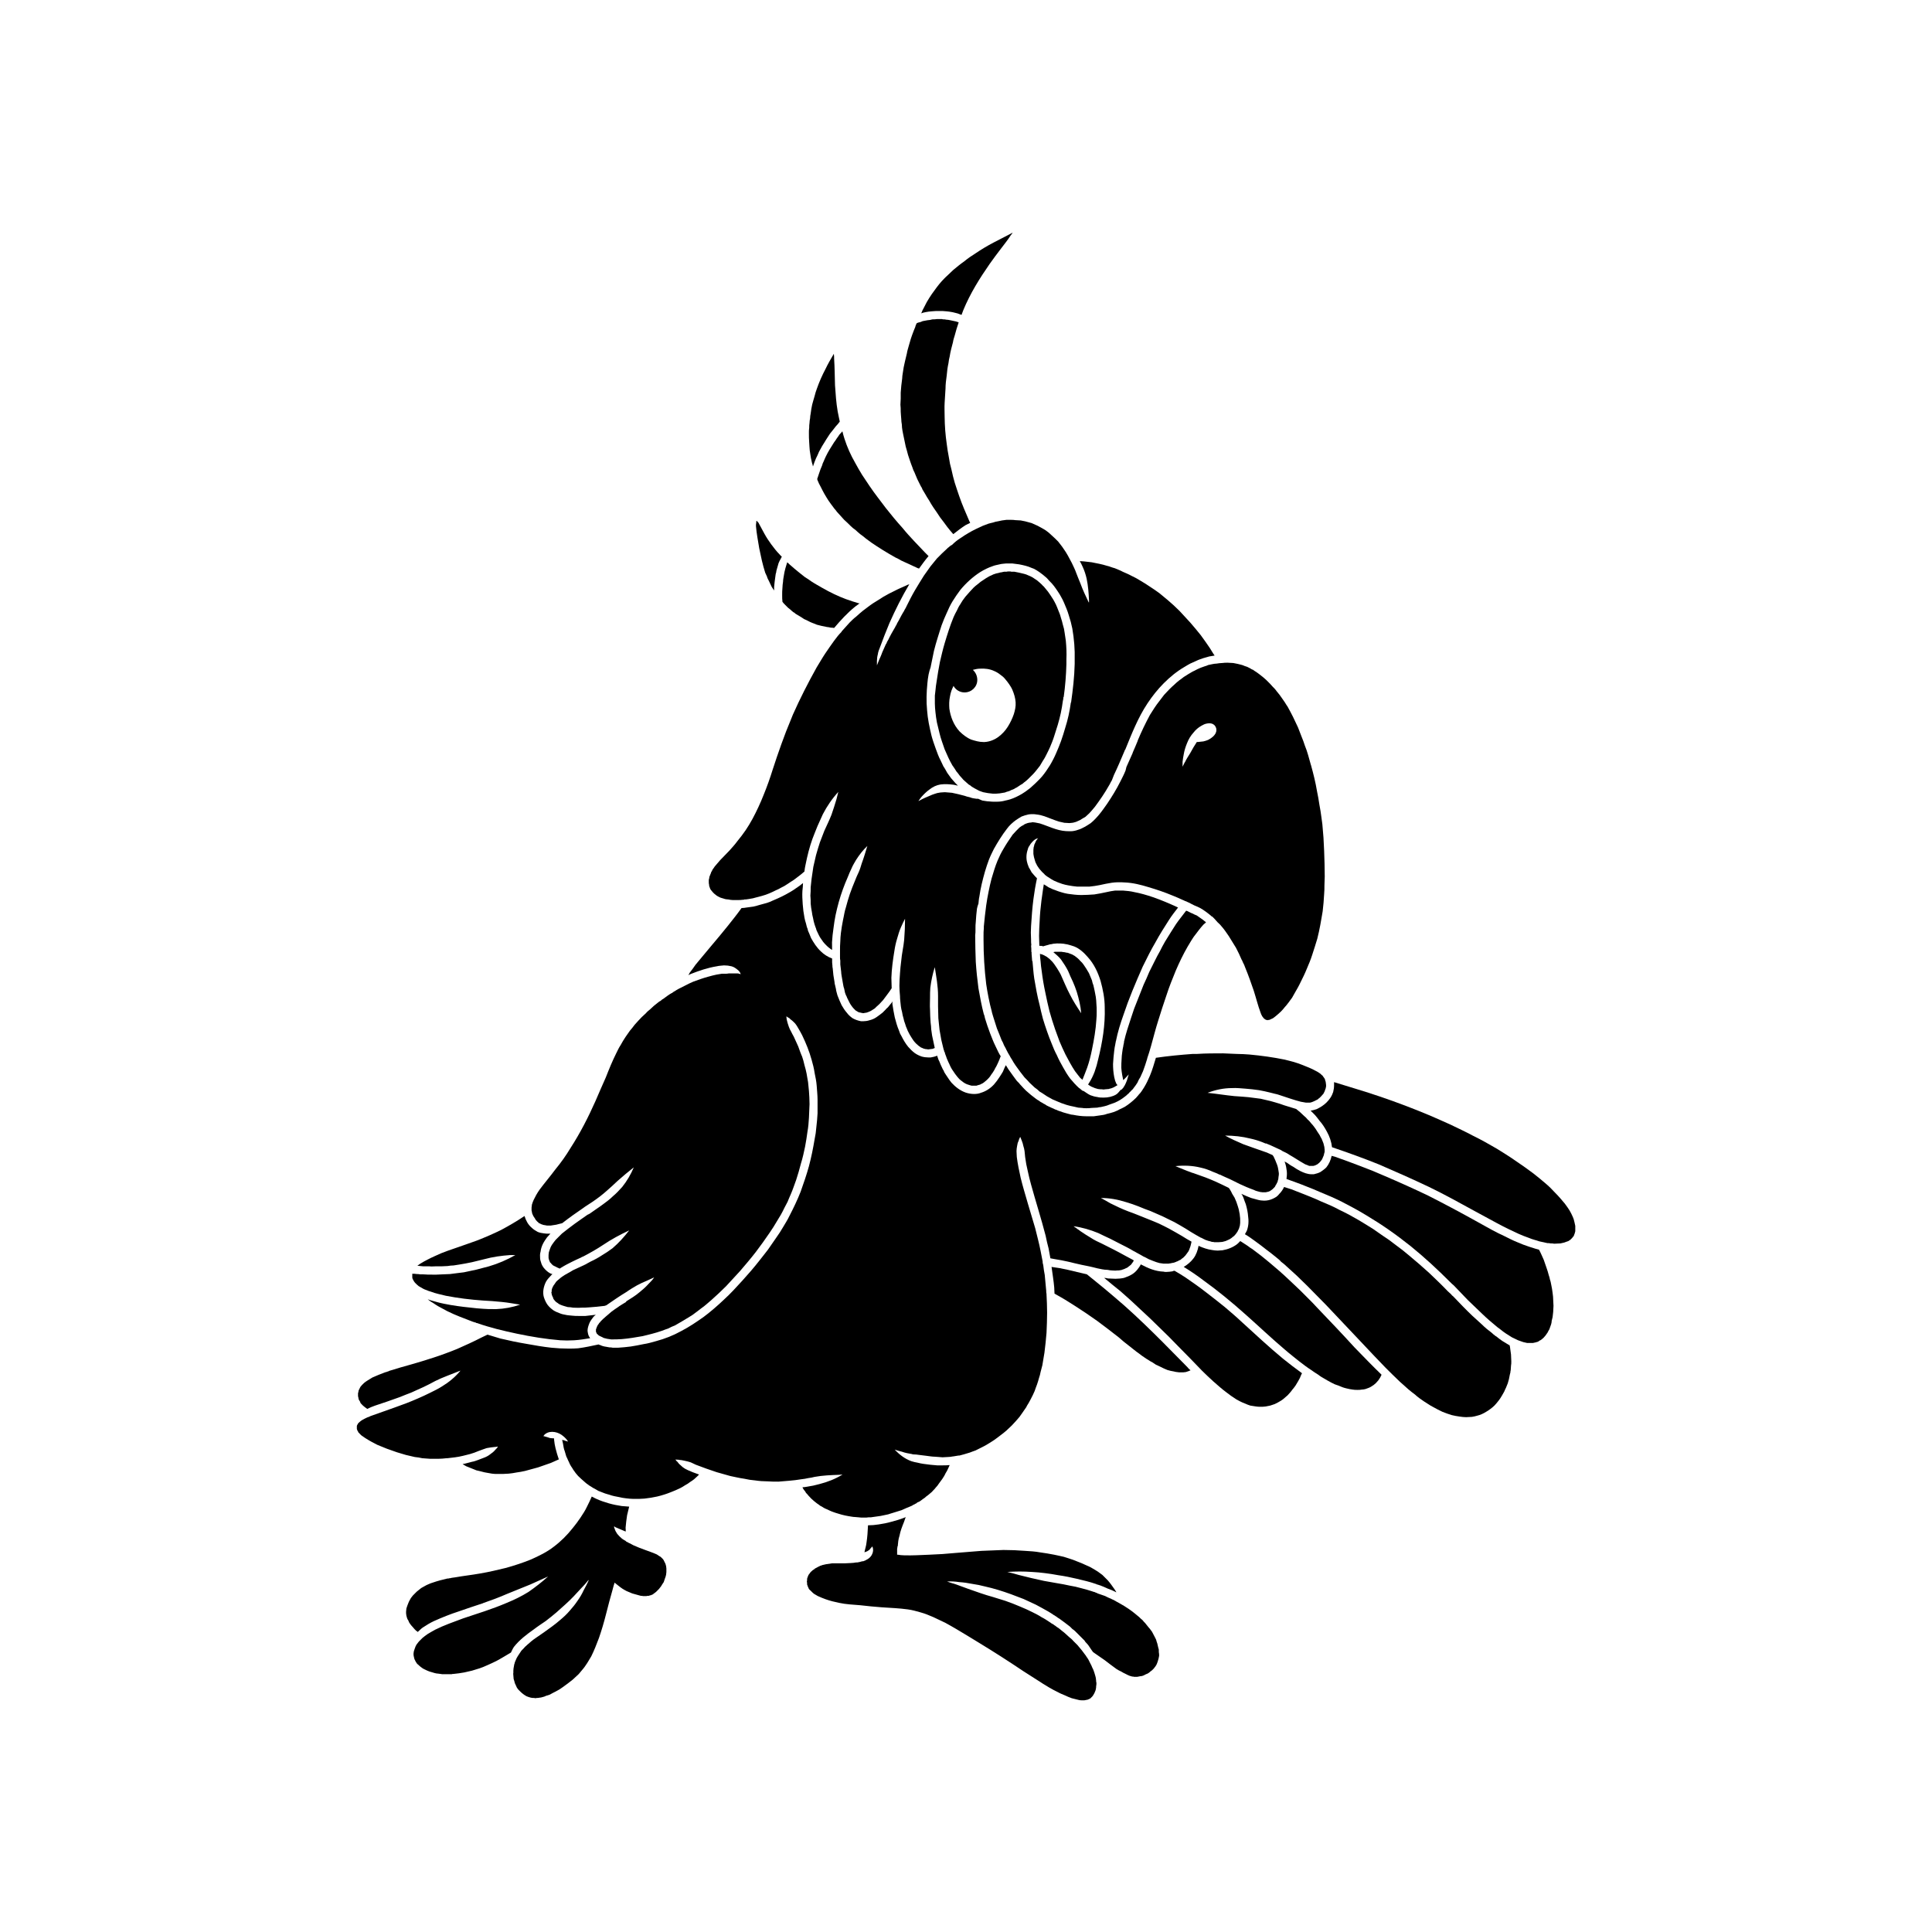 <?xml version="1.0" encoding="UTF-8"?>
<!-- Uploaded to: SVG Repo, www.svgrepo.com, Generator: SVG Repo Mixer Tools -->
<svg fill="#000000" width="800px" height="800px" version="1.1" viewBox="144 144 512 512" xmlns="http://www.w3.org/2000/svg">
 <g>
  <path d="m307.5 457.07 0.078-0.078h0.078z"/>
  <path d="m345.92 292.62c0.234 1.023 0.551 2.125 0.867 3.148 0.156 0.316 0.316 0.707 0.473 1.023 0.078 0.395 0.316 0.789 0.473 1.102 0.234 0.551 0.551 1.102 0.789 1.652 0.234 0.316 0.395 0.629 0.629 0.945v-0.156-0.789c0.078-0.551 0.078-1.023 0.156-1.496 0.078-0.551 0.156-1.102 0.234-1.73 0-0.156 0.078-0.395 0.156-0.629 0-0.234 0.078-0.551 0.156-0.789 0.156-0.551 0.316-1.102 0.473-1.652 0.156-0.395 0.395-0.867 0.629-1.258 0.078-0.156 0.156-0.316 0.234-0.473-0.234-0.156-0.395-0.395-0.551-0.551-0.867-0.867-1.574-1.812-2.281-2.754-0.629-0.867-1.258-1.812-1.812-2.832-0.551-0.945-1.023-1.969-1.574-2.914-0.156-0.078-0.234-0.234-0.316-0.316 0-0.078-0.078-0.156-0.156-0.078-0.078 0-0.078 0.078-0.078 0.078v0.316c-0.078 0.316-0.078 0.629-0.078 0.945 0.156 1.969 0.551 3.938 0.867 5.902 0.238 1.102 0.473 2.203 0.711 3.305z"/>
  <path d="m351.98 304.2c0.078 0.078 0.234 0.234 0.395 0.395l0.473 0.473c0.316 0.234 0.629 0.473 0.945 0.789 0.156 0.156 0.316 0.234 0.473 0.395 0.234 0.078 0.395 0.234 0.551 0.395 0.551 0.316 1.023 0.629 1.574 0.945 0.234 0.156 0.473 0.316 0.707 0.473 0.395 0.156 0.707 0.316 1.023 0.473 0.395 0.234 0.789 0.395 1.18 0.551 0.234 0.078 0.395 0.156 0.629 0.234 0.156 0.078 0.395 0.156 0.551 0.234 0.395 0.078 0.867 0.234 1.258 0.316 0.395 0.078 0.789 0.156 1.18 0.234 0.156 0.078 0.316 0.078 0.473 0.078 0.316 0.078 0.551 0.078 0.789 0.156 0.316 0 0.551 0 0.867 0.078 1.73-2.047 3.543-4.016 5.59-5.668 0.395-0.316 0.789-0.551 1.18-0.867h-0.234c-1.102-0.316-2.281-0.707-3.387-1.102-2.125-0.789-4.25-1.812-6.297-2.992-0.945-0.551-1.969-1.102-2.914-1.73-0.551-0.395-1.102-0.789-1.652-1.102-0.473-0.395-1.023-0.789-1.496-1.18-0.867-0.707-1.73-1.418-2.519-2.125-0.234-0.234-0.473-0.473-0.707-0.629-0.156 0.473-0.316 1.023-0.473 1.574-0.078 0.316-0.156 0.629-0.234 0.945-0.078 0.316-0.078 0.551-0.156 0.867-0.078 0.551-0.234 1.18-0.234 1.73-0.078 0.551-0.156 1.102-0.156 1.574-0.078 0.707-0.078 1.34-0.078 1.969 0 0.629 0 1.258 0.078 1.812 0.152 0.23 0.387 0.469 0.625 0.703z"/>
  <path d="m382.84 255c0 0.551 0.078 1.023 0.156 1.496 0 0.551 0.078 1.102 0.156 1.574 0.156 0.707 0.234 1.34 0.395 1.969 0.156 0.789 0.316 1.574 0.473 2.281 0.078 0.395 0.234 0.707 0.316 1.102 0.078 0.395 0.234 0.789 0.316 1.18 0.156 0.551 0.395 1.102 0.551 1.652s0.395 1.023 0.551 1.496 0.316 0.945 0.551 1.34c0.234 0.629 0.551 1.258 0.789 1.891 0.316 0.629 0.629 1.258 0.945 1.891 0.156 0.234 0.316 0.473 0.395 0.789 0.234 0.395 0.473 0.789 0.707 1.18 0.316 0.629 0.707 1.18 1.102 1.812 0.316 0.629 0.707 1.18 1.102 1.812 0.629 0.867 1.18 1.73 1.812 2.676 0.629 0.789 1.258 1.652 1.891 2.519 0.473 0.629 1.023 1.258 1.574 1.891 1.023-0.789 2.125-1.652 3.227-2.363 0.395-0.234 0.867-0.395 1.258-0.629-0.078-0.156-0.156-0.316-0.234-0.473-0.945-2.203-1.891-4.328-2.676-6.613-0.395-1.18-0.789-2.281-1.18-3.543-0.316-1.102-0.629-2.281-0.867-3.465-0.156-0.551-0.234-1.023-0.395-1.574-0.078-0.629-0.234-1.18-0.316-1.812-0.234-1.102-0.395-2.281-0.551-3.465-0.156-1.18-0.316-2.363-0.395-3.543-0.078-1.18-0.156-2.441-0.156-3.621 0-1.258-0.078-2.441 0-3.699 0.078-1.258 0.156-2.519 0.234-3.777 0-1.18 0.156-2.281 0.316-3.465 0.078-1.102 0.234-2.203 0.473-3.305 0.078-0.629 0.156-1.18 0.316-1.73 0.078-0.629 0.234-1.258 0.395-1.969 0.156-0.629 0.316-1.258 0.473-1.812 0.078-0.629 0.316-1.258 0.473-1.812 0.316-1.18 0.629-2.281 1.023-3.387v-0.078c-0.234-0.078-0.473-0.156-0.707-0.234-0.473-0.078-1.023-0.234-1.496-0.316-0.395-0.078-0.707-0.156-1.102-0.156-0.234-0.078-0.473-0.078-0.629-0.078s-0.316 0-0.473-0.078h-1.34c-0.395 0.078-0.789 0.078-1.18 0.078-0.234 0.078-0.473 0.078-0.629 0.156-0.234 0-0.473 0.078-0.707 0.078-0.395 0.078-0.789 0.156-1.258 0.234-0.156 0.078-0.395 0.156-0.551 0.234-0.234 0.078-0.395 0.078-0.629 0.156-0.156 0.078-0.234 0.078-0.395 0.156-0.156 0.316-0.316 0.629-0.395 1.023-0.234 0.473-0.395 1.023-0.629 1.574-0.156 0.473-0.395 1.023-0.551 1.574-0.156 0.629-0.395 1.258-0.551 1.891-0.156 0.629-0.395 1.258-0.473 1.891-0.156 0.629-0.316 1.258-0.473 1.969-0.156 0.551-0.234 1.18-0.395 1.812-0.078 0.473-0.156 1.023-0.234 1.496-0.078 0.473-0.156 0.945-0.156 1.418-0.078 0.629-0.156 1.258-0.234 1.891-0.078 0.629-0.078 1.258-0.156 1.891v1.574c0 0.551-0.078 1.023-0.078 1.574 0.078 0.629 0.078 1.258 0.078 1.891 0.062 0.625 0.062 1.258 0.141 1.887z"/>
  <path d="m358.59 263.34c0.078 0.707 0.234 1.418 0.316 2.047 0.156 0.629 0.234 1.258 0.473 1.891 0 0.156 0 0.234 0.078 0.316 0.234-0.707 0.473-1.418 0.789-2.125 0.316-0.551 0.551-1.18 0.789-1.73 0.316-0.551 0.629-1.102 0.867-1.574 0.395-0.629 0.707-1.102 1.023-1.652 0.316-0.551 0.707-1.023 1.023-1.574 0.316-0.395 0.629-0.789 0.945-1.18 0.395-0.551 0.789-1.023 1.258-1.496 0.078-0.234 0.316-0.316 0.395-0.551-0.156-0.867-0.395-1.73-0.551-2.676-0.395-2.281-0.551-4.644-0.707-6.926-0.078-2.363-0.078-4.644-0.234-7.008 0-0.395 0-0.867-0.078-1.34-0.789 1.34-1.574 2.676-2.203 4.016-0.473 0.867-0.867 1.73-1.258 2.598-0.395 0.867-0.707 1.73-1.023 2.598-0.234 0.629-0.473 1.34-0.629 2.047-0.234 0.707-0.395 1.418-0.629 2.203-0.156 0.789-0.316 1.574-0.395 2.363-0.078 0.395-0.156 0.867-0.156 1.258-0.078 0.395-0.156 0.867-0.156 1.258-0.078 0.395-0.078 0.867-0.078 1.258-0.078 0.473-0.078 0.867-0.078 1.34 0 0.867 0 1.73 0.078 2.598 0.062 0.703 0.062 1.414 0.141 2.043z"/>
  <path d="m426.29 404.96c-0.395-0.867-0.789-1.812-1.18-2.676-0.234-0.395-0.395-0.789-0.629-1.102-0.234-0.395-0.473-0.789-0.707-1.102-0.234-0.395-0.551-0.789-0.867-1.18-0.234-0.234-0.473-0.473-0.707-0.707s-0.551-0.395-0.789-0.629c-0.234-0.156-0.473-0.234-0.707-0.395-0.156-0.078-0.395-0.156-0.551-0.234-0.234-0.078-0.395-0.078-0.551-0.156 0 0.629 0.078 1.258 0.156 1.891 0.078 0.945 0.156 1.812 0.316 2.754 0.234 1.891 0.551 3.777 0.945 5.59 0.316 1.652 0.707 3.305 1.102 4.961 0.473 1.652 0.945 3.227 1.496 4.801 0.395 1.102 0.789 2.203 1.18 3.227 0.473 1.18 1.023 2.281 1.574 3.465 0.789 1.496 1.574 2.992 2.519 4.41 0.395 0.551 0.867 1.102 1.34 1.73 0.234 0.156 0.395 0.395 0.629 0.551 0.395-1.023 0.867-2.125 1.258-3.227 0.551-1.574 0.945-3.148 1.258-4.723 0.551-2.676 1.023-5.352 1.18-8.031 0.078-0.707 0.078-1.418 0.078-2.125 0-0.629 0-1.34-0.078-2.047 0-0.551-0.078-1.18-0.156-1.812-0.078-0.551-0.234-1.102-0.316-1.652-0.078-0.473-0.234-0.945-0.316-1.418-0.156-0.395-0.316-0.867-0.395-1.34-0.234-0.629-0.551-1.258-0.789-1.891-0.156-0.234-0.316-0.551-0.473-0.789-0.156-0.316-0.395-0.629-0.551-0.867-0.234-0.395-0.473-0.707-0.789-1.102-0.156-0.156-0.395-0.395-0.629-0.629-0.156-0.234-0.395-0.395-0.629-0.629-0.234-0.156-0.473-0.395-0.707-0.551s-0.473-0.234-0.707-0.395c-0.234-0.078-0.473-0.156-0.629-0.234-0.316-0.156-0.551-0.234-0.867-0.234-0.234-0.078-0.551-0.156-0.867-0.156-0.234-0.078-0.551-0.078-0.789-0.078h-1.418c-0.156 0.078-0.234 0.078-0.395 0.078 0.707 0.629 1.496 1.258 2.047 1.969 0.707 1.023 1.34 1.969 1.891 3.07 0.395 0.945 0.789 1.891 1.258 2.832 0.395 0.867 0.707 1.73 1.023 2.676 0.551 1.812 1.023 3.699 1.18 5.668-1.102-1.652-2.125-3.227-2.992-4.961-0.465-0.867-0.859-1.734-1.25-2.602z"/>
  <path d="m390.16 226.58c0.234 0 0.551-0.078 0.789-0.078 0.395 0 0.707-0.078 1.102-0.078h1.73c0.316 0 0.707 0.078 1.023 0.078 0.234 0 0.473 0.078 0.707 0.078 0.316 0.078 0.629 0.078 0.945 0.156 0.316 0.078 0.629 0.156 0.945 0.234s0.629 0.156 0.945 0.316c0.156 0 0.316 0.156 0.473 0.156 0.156-0.395 0.316-0.867 0.473-1.258 1.812-4.41 4.328-8.422 7.008-12.281 0.945-1.34 1.891-2.598 2.914-3.938 0.867-1.18 1.812-2.281 2.598-3.543 0.156-0.234 0.395-0.473 0.551-0.707-0.156 0-0.316 0.078-0.395 0.156-1.574 0.789-3.148 1.652-4.723 2.441-1.652 0.867-3.227 1.812-4.723 2.832-1.023 0.629-2.047 1.34-2.992 2.125-1.023 0.707-1.969 1.496-2.914 2.281-0.551 0.473-1.023 1.023-1.574 1.496s-1.023 1.023-1.496 1.496c-0.473 0.551-0.945 1.102-1.34 1.652-0.395 0.551-0.867 1.18-1.258 1.73-0.473 0.707-0.945 1.418-1.34 2.125-0.395 0.789-0.789 1.496-1.18 2.281-0.078 0.234-0.156 0.473-0.316 0.707 0.395-0.156 0.789-0.234 1.18-0.316 0.234-0.066 0.551-0.066 0.867-0.145z"/>
  <path d="m464.16 320.25c-0.316 0.156-0.551 0.234-0.867 0.316-0.395 0.156-0.707 0.234-1.102 0.395-0.551 0.234-1.102 0.473-1.652 0.789-0.551 0.234-1.023 0.551-1.574 0.867-0.395 0.234-0.867 0.551-1.258 0.789-0.395 0.316-0.789 0.629-1.258 0.945-0.395 0.316-0.867 0.707-1.258 1.102-0.473 0.395-0.867 0.789-1.34 1.258-0.473 0.473-0.867 0.945-1.34 1.418-0.395 0.551-0.867 1.102-1.258 1.652-0.945 1.18-1.73 2.441-2.519 3.699-1.18 2.203-2.281 4.488-3.227 6.769v0.078c-0.473 1.102-0.867 2.125-1.34 3.148v0.078c-0.551 1.258-1.102 2.441-1.652 3.699-0.078 0.316-0.156 0.629-0.234 0.945-0.395 1.023-0.945 2.047-1.418 2.992-1.023 2.047-2.203 3.938-3.465 5.824-0.629 0.867-1.258 1.812-1.969 2.676-0.707 0.867-1.496 1.73-2.363 2.441-0.473 0.316-0.945 0.629-1.496 0.945-0.473 0.234-1.023 0.551-1.496 0.707-0.629 0.234-1.18 0.395-1.812 0.473-0.629 0.078-1.258 0-1.812 0-2.441-0.156-4.644-1.34-6.926-2.047l-1.18-0.234c-0.234 0-0.473-0.078-0.707-0.078-0.156 0-0.234 0.078-0.395 0.078-0.316 0-0.629 0.078-0.945 0.156-0.234 0.078-0.395 0.156-0.629 0.234-0.156 0.078-0.316 0.156-0.473 0.316-0.395 0.156-0.707 0.395-1.023 0.629-0.316 0.316-0.551 0.551-0.867 0.867-0.316 0.316-0.629 0.707-0.945 1.023-0.867 1.258-1.73 2.519-2.441 3.777-0.629 1.023-1.102 2.047-1.574 3.148-0.629 1.496-1.102 3.148-1.574 4.723-0.316 1.18-0.551 2.281-0.789 3.465-0.234 1.18-0.473 2.441-0.629 3.621-0.234 1.891-0.473 3.699-0.629 5.59v0.473c-0.078 0.629-0.078 1.34-0.078 2.047v1.023c0 3.938 0.234 7.793 0.707 11.73 0.156 1.18 0.395 2.363 0.629 3.621 0.234 1.258 0.551 2.519 0.867 3.699v0.078c0.078 0.395 0.234 0.707 0.316 1.102 0.316 1.102 0.707 2.125 1.023 3.227 0.395 1.023 0.867 2.047 1.258 3.148 0.234 0.395 0.473 0.867 0.629 1.34 0.156 0.316 0.316 0.551 0.473 0.867 0.078 0.156 0.156 0.316 0.156 0.395 0.078 0 0.078 0 0.078 0.078 0.234 0.473 0.473 0.945 0.789 1.418 0.156 0.316 0.316 0.629 0.551 0.945 0.316 0.551 0.629 1.102 1.023 1.652s0.789 1.102 1.258 1.73c0.395 0.473 0.707 0.945 1.102 1.418 0.473 0.473 0.945 0.945 1.34 1.418 0.473 0.395 0.867 0.867 1.34 1.258 0.473 0.316 0.945 0.707 1.34 1.102 0.395 0.234 0.707 0.395 1.023 0.629 0.316 0.234 0.629 0.395 0.945 0.629 0.473 0.234 0.945 0.551 1.418 0.789 0.551 0.234 1.102 0.473 1.652 0.707 0.473 0.234 1.023 0.395 1.496 0.551 0.551 0.234 1.023 0.316 1.574 0.473 0.395 0.078 0.707 0.156 1.102 0.234 0.316 0.078 0.707 0.156 1.023 0.234 0.316 0 0.707 0.078 1.023 0.078 0.316 0.078 0.707 0.078 1.102 0.078 0.473 0 0.867 0 1.34-0.078 0.551 0 1.023-0.078 1.574-0.078 0.316-0.078 0.629-0.156 0.945-0.156 0.316-0.078 0.629-0.156 1.023-0.234s0.789-0.234 1.18-0.395c0.473-0.156 0.945-0.316 1.34-0.473 0.316-0.156 0.551-0.234 0.867-0.395 0.234-0.156 0.473-0.234 0.707-0.395 0.234-0.156 0.473-0.316 0.707-0.473s0.395-0.316 0.629-0.473 0.395-0.316 0.629-0.551c0.234-0.156 0.395-0.316 0.551-0.551 0.234-0.156 0.395-0.395 0.551-0.551 0.234-0.156 0.395-0.395 0.551-0.629 0.156-0.234 0.316-0.395 0.473-0.629s0.316-0.473 0.473-0.707c0.234-0.551 0.473-1.023 0.789-1.496 0.234-0.551 0.473-1.023 0.707-1.574 0.395-1.102 0.789-2.203 1.102-3.305v-0.078c0.395-1.102 0.707-2.203 1.023-3.305 0.629-2.203 1.18-4.488 1.891-6.691 0.707-2.281 1.418-4.488 2.203-6.769 0.707-2.203 1.574-4.328 2.441-6.453 0.945-2.203 1.969-4.328 3.148-6.375 0.316-0.551 0.629-1.023 0.945-1.574 0.316-0.473 0.629-1.023 1.023-1.496 0.707-0.945 1.418-1.891 2.203-2.754 0.234-0.234 0.473-0.395 0.707-0.629-0.316-0.234-0.551-0.473-0.867-0.707-0.551-0.395-1.023-0.707-1.574-1.102-0.395-0.156-0.789-0.316-1.18-0.551-0.078 0-0.234-0.078-0.395-0.156-0.234-0.156-0.551-0.234-0.789-0.395-0.156-0.078-0.316-0.156-0.473-0.156-0.867 1.18-1.812 2.281-2.676 3.543-0.945 1.496-1.969 3.07-2.914 4.644-0.473 0.867-0.945 1.652-1.34 2.519-0.473 0.867-0.945 1.652-1.34 2.519-0.473 1.023-1.023 1.969-1.496 2.992-0.473 1.102-0.945 2.281-1.496 3.387-0.867 2.125-1.652 4.25-2.519 6.375-0.234 0.789-0.551 1.574-0.789 2.363-0.707 2.125-1.418 4.25-1.891 6.375v0.234c0 0.078-0.078 0.234-0.078 0.316v0.156l-0.078 0.078v0.156 0.078c-0.156 0.629-0.234 1.18-0.316 1.812-0.078 0.629-0.156 1.18-0.156 1.73-0.078 0.789-0.078 1.574-0.078 2.363 0 0.316 0.078 0.551 0.078 0.867 0.078 0.316 0.078 0.707 0.156 1.023 0.078 0.395 0.156 0.789 0.234 1.18 0 0.078 0.078 0.156 0.078 0.156 0.473-0.473 0.945-0.945 1.418-1.496-0.156 0.551-0.316 1.023-0.473 1.574-0.156 0.473-0.395 0.945-0.629 1.418l-0.078 0.078c-0.156 0.395-0.473 0.707-0.789 1.023l-0.078-0.078c-0.473 0.473-0.789 1.023-1.34 1.34-0.945 0.551-2.125 0.789-3.227 0.789h-0.078c-0.551 0-1.102 0-1.652-0.156-0.629-0.078-1.18-0.234-1.812-0.473-0.707-0.316-1.258-0.789-1.891-1.18 0 0-0.078 0-0.078 0.078-0.316-0.234-0.629-0.473-0.867-0.707-0.078 0-0.078-0.078-0.156-0.078-0.867-0.789-1.652-1.652-2.363-2.519-0.707-0.945-1.34-1.969-1.891-2.992-0.629-1.102-1.18-2.125-1.652-3.227-0.551-1.023-0.945-1.969-1.34-2.992-0.473-1.102-0.867-2.203-1.258-3.305-0.395-1.18-0.789-2.281-1.102-3.387-0.316-1.258-0.629-2.441-0.867-3.621-0.629-2.363-1.023-4.723-1.418-7.008-0.234-1.574-0.316-3.07-0.473-4.644 0 0-0.078 0-0.078 0.078-0.078-0.707-0.078-1.34-0.156-1.969v-0.473l-0.059-0.02c0-0.629 0-1.18-0.078-1.73h0.078c-0.078-0.551-0.078-1.102-0.078-1.652-0.078-1.18-0.078-2.281 0-3.465 0.156-2.363 0.316-4.801 0.629-7.164 0.234-1.812 0.551-3.699 0.945-5.512-0.316-0.316-0.629-0.629-0.945-1.023-0.156-0.156-0.316-0.395-0.473-0.551-0.156-0.316-0.316-0.551-0.473-0.867-0.156-0.234-0.316-0.473-0.395-0.789-0.156-0.316-0.234-0.629-0.316-0.945-0.316-1.102-0.234-2.363 0.156-3.465 0.078-0.395 0.234-0.707 0.473-1.023 0.156-0.316 0.395-0.629 0.629-0.867 0.473-0.551 0.945-0.945 1.652-1.102-0.156 0.156-0.234 0.234-0.316 0.395-0.156 0.156-0.234 0.316-0.316 0.473-0.156 0.316-0.234 0.629-0.395 0.867 0 0.234-0.078 0.473-0.156 0.629 0 0.234-0.078 0.473-0.078 0.707v1.102c0.078 0.316 0.078 0.629 0.156 0.867 0.078 0.395 0.234 0.707 0.316 1.102 0.078 0.234 0.156 0.473 0.316 0.707 0.078 0.234 0.234 0.473 0.395 0.707 0.234 0.395 0.551 0.789 0.867 1.102 0.234 0.316 0.551 0.551 0.867 0.867 0.078 0.078 0.078 0.156 0.156 0.234h0.078c0.234 0.234 0.551 0.473 0.867 0.629 0.473 0.316 0.945 0.629 1.418 0.867 0.707 0.316 1.418 0.629 2.203 0.867 0.551 0.156 1.102 0.316 1.652 0.395 0.789 0.156 1.496 0.234 2.281 0.316h3.305c0.945-0.078 1.812-0.234 2.676-0.395 1.102-0.234 2.125-0.473 3.227-0.629s2.281-0.156 3.387-0.078c2.203 0.078 4.328 0.629 6.375 1.258 2.125 0.629 4.25 1.34 6.297 2.203 0.945 0.395 1.969 0.789 2.914 1.258 0.078 0 0.234 0.078 0.316 0.156 0.316 0.078 0.629 0.234 0.945 0.395 0.234 0.078 0.395 0.156 0.629 0.316h0.078l0.078 0.078c0.234 0.078 0.473 0.234 0.789 0.395 0.551 0.234 1.18 0.473 1.73 0.789 0.945 0.551 1.891 1.258 2.832 2.047 0 0 0.078 0.078 0.078 0.156l0.078-0.078c0.551 0.473 0.945 0.945 1.496 1.574 0.316 0.316 0.629 0.551 0.867 0.867 0.789 0.867 1.496 1.891 2.125 2.832l1.891 3.07c0.551 1.023 1.023 2.047 1.496 3.148 0.234 0.316 0.316 0.789 0.551 1.102 0 0.078 0 0.156 0.078 0.156 0.156 0.316 0.234 0.707 0.395 1.023 0.789 1.891 1.496 3.938 2.203 5.984 0.629 1.969 1.102 3.938 1.812 5.824 0.078 0.316 0.234 0.551 0.395 0.867 0.078 0.156 0.156 0.234 0.234 0.316 0.078 0.078 0.156 0.234 0.234 0.316 0.078 0 0.156 0.078 0.234 0.156 0 0.078 0.078 0.078 0.156 0.078 0 0.078 0.078 0.078 0.078 0.078 0.078 0.078 0.156 0.078 0.156 0.078h0.156c0.078 0 0.156 0 0.234 0.078 0.078-0.078 0.156-0.078 0.156-0.078 0.156 0 0.234 0 0.395-0.078 0.078 0 0.156 0 0.156-0.078 0.234-0.078 0.395-0.156 0.551-0.234 0.316-0.156 0.551-0.395 0.867-0.629 0.473-0.395 0.945-0.789 1.418-1.258 0.395-0.395 0.707-0.789 1.023-1.18 0.395-0.395 0.707-0.867 1.023-1.258 0.316-0.395 0.551-0.789 0.867-1.18 0.234-0.395 0.473-0.867 0.707-1.258 0.551-0.945 1.102-1.891 1.574-2.914 0.551-1.102 1.102-2.203 1.574-3.387 0.551-1.258 1.102-2.598 1.496-3.856 0.234-0.789 0.473-1.496 0.707-2.203 0.234-0.707 0.395-1.34 0.629-2.047 0.316-1.18 0.551-2.441 0.789-3.621 0.234-1.18 0.395-2.363 0.629-3.621 0.078-0.707 0.156-1.496 0.234-2.281 0.078-0.789 0.078-1.496 0.156-2.281 0.078-0.789 0.078-1.574 0.078-2.281 0-0.789 0.078-1.574 0.078-2.363 0-2.281-0.078-4.488-0.156-6.769-0.078-2.363-0.234-4.723-0.473-7.086-0.078-0.551-0.156-1.102-0.234-1.73-0.156-1.18-0.316-2.281-0.551-3.465-0.156-1.18-0.395-2.363-0.629-3.543-0.395-2.363-0.945-4.566-1.574-6.848 0-0.078-0.078-0.156-0.078-0.234-0.234-0.867-0.473-1.652-0.707-2.519-0.234-0.867-0.551-1.73-0.867-2.519-0.234-0.789-0.551-1.574-0.867-2.363-0.316-0.789-0.629-1.652-0.945-2.441-0.473-0.945-0.867-1.891-1.34-2.832-0.473-0.945-0.945-1.812-1.418-2.676-0.234-0.316-0.473-0.707-0.707-1.102-0.234-0.316-0.473-0.707-0.707-1.023-0.473-0.707-0.945-1.34-1.496-1.969-0.316-0.473-0.707-0.867-1.102-1.258-0.395-0.473-0.789-0.867-1.18-1.258-0.316-0.316-0.707-0.707-1.102-1.023-0.395-0.316-0.789-0.629-1.18-0.945-0.316-0.234-0.551-0.395-0.867-0.629-0.234-0.156-0.551-0.316-0.789-0.551-0.316-0.078-0.551-0.234-0.789-0.395-0.234-0.156-0.551-0.234-0.789-0.395-0.234-0.078-0.473-0.156-0.707-0.234-0.316-0.156-0.551-0.234-0.867-0.316-0.316-0.078-0.629-0.156-0.945-0.234-0.395-0.078-0.789-0.156-1.18-0.234-0.551 0-1.023-0.078-1.496-0.078s-0.945 0-1.418 0.078c-0.473 0-1.023 0.078-1.496 0.156-0.395 0-0.789 0.078-1.18 0.156-0.293 0.07-0.684 0.148-1.078 0.227zm1.73 15.98c0.156 0.156 0.316 0.473 0.395 0.707 0.395 1.496-0.945 2.519-2.125 3.148-0.395 0.156-0.867 0.316-1.258 0.395-0.473 0.078-0.945 0.078-1.418 0.156h-0.316c-0.629 0.945-1.18 1.891-1.73 2.914-0.473 0.789-1.023 1.574-1.418 2.441l-0.078 0.078c-0.156 0.316-0.234 0.551-0.395 0.789 0 0.078-0.078 0.156-0.156 0.316v-1.258c0.078-0.629 0.156-1.34 0.316-2.047 0.156-0.945 0.473-1.969 0.867-2.914 0.395-1.023 0.945-1.969 1.73-2.832 0.551-0.707 1.258-1.34 2.125-1.812 0.395-0.234 0.867-0.473 1.34-0.551 0.316-0.078 0.551-0.078 0.867-0.078 0.234 0 0.473 0.078 0.707 0.156 0.152 0.078 0.391 0.234 0.547 0.391z"/>
  <path d="m439.59 420.62v-0.156c0-0.078 0.078-0.078 0.078-0.156v-0.078-0.078-0.156c0.078 0 0.078-0.078 0.078-0.156 0.473-2.363 1.18-4.644 1.969-6.848 0.707-2.125 1.496-4.25 2.363-6.375 0.867-2.125 1.812-4.328 2.754-6.453 0.551-1.102 1.102-2.203 1.652-3.305 0.551-1.023 1.102-2.125 1.73-3.148 1.102-2.047 2.363-4.016 3.621-5.984 0.707-1.102 1.574-2.203 2.363-3.227-2.203-1.023-4.41-1.969-6.691-2.754-1.652-0.551-3.227-1.023-4.961-1.34-0.945-0.234-1.891-0.316-2.914-0.395h-2.125c-0.707 0.078-1.496 0.234-2.203 0.395-1.102 0.234-2.203 0.473-3.305 0.629-1.18 0.078-2.281 0.156-3.465 0.156-1.18 0-2.363-0.156-3.543-0.316-0.551-0.078-1.102-0.234-1.652-0.395-0.629-0.156-1.18-0.395-1.812-0.629-0.551-0.156-1.102-0.473-1.652-0.707-0.395-0.234-0.789-0.551-1.258-0.789-0.078 0.473-0.156 1.023-0.234 1.496-0.156 0.945-0.234 1.891-0.395 2.832-0.234 1.812-0.395 3.621-0.473 5.434-0.078 1.34-0.156 2.676-0.156 3.938 0 0.867 0.078 1.73 0.078 2.598 0.316 0 0.629 0 0.867 0.078 0.078 0 0.156 0.078 0.156 0.078 0.078 0 0.078-0.078 0.156-0.078 0.551-0.156 1.102-0.316 1.652-0.473 0.234 0 0.551-0.078 0.867-0.156 0.316 0 0.629-0.078 0.945-0.078 0.629 0 1.258 0 1.812 0.078 0.234 0.078 0.551 0.078 0.867 0.156 0.629 0.156 1.258 0.316 1.891 0.551 1.418 0.551 2.598 1.652 3.621 2.832 1.652 1.812 2.676 4.016 3.387 6.297 0.629 2.281 1.102 4.644 1.102 7.008 0.078 2.363-0.078 4.723-0.395 7.008-0.316 2.281-0.789 4.566-1.34 6.769-0.234 1.102-0.551 2.203-0.945 3.305-0.395 1.023-0.867 2.047-1.496 2.992-0.078 0.156-0.156 0.234-0.234 0.395 0.234 0.156 0.551 0.395 0.867 0.551s0.629 0.234 0.945 0.395c0.234 0.078 0.551 0.156 0.789 0.234 0.395 0.078 0.707 0.078 1.023 0.078 0.316 0.078 0.629 0.078 0.945 0 0.316 0 0.629-0.078 0.945-0.078 0.078 0 0.078 0 0.156-0.078 0.156 0 0.395-0.078 0.629-0.156 0.156-0.078 0.395-0.156 0.551-0.234 0.316-0.156 0.629-0.395 0.945-0.551-0.078-0.156-0.234-0.234-0.316-0.395-0.078-0.234-0.234-0.551-0.316-0.789-0.078-0.316-0.156-0.629-0.234-0.945-0.234-1.18-0.316-2.363-0.316-3.465 0.078-1.18 0.156-2.363 0.316-3.543 0.074-0.559 0.152-1.188 0.309-1.816z"/>
  <path d="m365.75 260.19c-0.234 0.395-0.473 0.707-0.707 1.023-0.395 0.629-0.789 1.258-1.18 1.891-0.395 0.629-0.707 1.258-1.023 1.891-0.156 0.395-0.395 0.789-0.551 1.258-0.156 0.316-0.316 0.629-0.395 1.023-0.316 0.707-0.629 1.496-0.867 2.281-0.156 0.473-0.316 0.945-0.473 1.418 0.078 0.078 0.078 0.156 0.078 0.234 0.234 0.629 0.551 1.258 0.867 1.812 0.316 0.629 0.629 1.258 0.945 1.812 0.395 0.629 0.707 1.258 1.102 1.812 0.395 0.629 0.867 1.18 1.258 1.73 0.234 0.316 0.395 0.551 0.629 0.789 0.234 0.316 0.473 0.629 0.789 0.945 0.473 0.551 1.023 1.102 1.496 1.652 0.629 0.551 1.18 1.102 1.73 1.652 0.395 0.395 0.789 0.707 1.258 1.023 0.395 0.395 0.867 0.789 1.34 1.18 0.473 0.316 0.945 0.707 1.418 1.102 0.473 0.395 1.023 0.707 1.496 1.102 0.473 0.316 0.945 0.629 1.418 0.945 1.102 0.707 2.203 1.418 3.305 2.047 0.551 0.316 1.102 0.629 1.652 0.945 0.473 0.234 1.023 0.473 1.496 0.789 1.34 0.629 2.598 1.18 3.938 1.812 0.234 0.156 0.551 0.234 0.789 0.316 0.789-1.102 1.652-2.281 2.519-3.305l-0.945-0.945c-0.945-1.023-1.969-2.047-2.914-3.07-1.023-1.102-2.047-2.203-2.992-3.387-1.574-1.73-3.07-3.543-4.488-5.352-1.418-1.891-2.914-3.777-4.25-5.746-0.707-1.023-1.34-2.047-2.047-3.07-0.629-1.023-1.258-2.125-1.812-3.148-1.18-2.047-2.125-4.172-2.832-6.375-0.234-0.707-0.395-1.34-0.551-1.969-0.234 0.316-0.551 0.551-0.789 0.867-0.234 0.383-0.469 0.695-0.707 1.012z"/>
  <path d="m544.21 501.31c0-0.234-0.078-0.551-0.156-0.789 0-0.078-0.078-0.078-0.156-0.078-0.629-0.395-1.18-0.707-1.812-1.102-0.551-0.395-1.102-0.789-1.652-1.258v0.078c0-0.078-0.078-0.078-0.078-0.078l-0.078-0.078c-0.316-0.234-0.629-0.473-0.945-0.789-0.945-0.707-1.812-1.418-2.598-2.203-0.867-0.789-1.73-1.574-2.598-2.363-1.73-1.652-3.387-3.387-5.039-5.117-0.234-0.156-0.395-0.316-0.551-0.551-0.316-0.234-0.551-0.551-0.867-0.789-1.574-1.652-3.305-3.305-4.961-4.879-1.73-1.574-3.543-3.148-5.352-4.644-0.551-0.473-1.18-0.945-1.73-1.418-0.867-0.629-1.652-1.258-2.519-1.891-0.867-0.707-1.73-1.258-2.676-1.891-0.867-0.629-1.73-1.18-2.598-1.812-0.867-0.551-1.812-1.102-2.676-1.652-0.395-0.234-0.789-0.473-1.18-0.707-0.867-0.473-1.652-0.945-2.519-1.418-0.789-0.395-1.652-0.867-2.519-1.258-1.574-0.867-3.227-1.574-4.961-2.281-0.316-0.156-0.707-0.316-1.023-0.473-2.203-0.945-4.488-1.812-6.691-2.676-0.629-0.234-1.34-0.395-1.969-0.629-0.078 0-0.078 0.156-0.078 0.156-0.316 0.629-0.707 1.18-1.18 1.652-0.234 0.316-0.473 0.551-0.789 0.789-0.316 0.234-0.707 0.395-1.023 0.551-0.707 0.316-1.418 0.473-2.203 0.473-0.551 0-1.18-0.078-1.73-0.234-0.629-0.156-1.18-0.316-1.73-0.473-0.867-0.316-1.73-0.707-2.598-1.102 0.234 0.316 0.395 0.629 0.551 1.023 0.156 0.551 0.395 1.102 0.629 1.73 0.316 1.102 0.551 2.203 0.629 3.387 0.078 0.473 0.078 0.867 0.078 1.258 0 0.789-0.156 1.574-0.395 2.281-0.156 0.395-0.395 0.707-0.551 1.023 0.945 0.551 1.812 1.18 2.676 1.812 0.945 0.707 1.969 1.418 2.914 2.203 0.945 0.707 1.969 1.496 2.914 2.281 0.395 0.316 0.789 0.629 1.102 1.023 0.551 0.395 1.023 0.789 1.496 1.258 0.867 0.789 1.73 1.574 2.598 2.363 0.945 0.945 1.891 1.812 2.832 2.754 1.652 1.652 3.305 3.387 4.961 5.039 3.227 3.387 6.375 6.769 9.605 10.156 2.047 2.203 4.094 4.328 6.141 6.453 1.258 1.258 2.519 2.519 3.856 3.777 0.707 0.629 1.418 1.258 2.203 1.969 0.551 0.473 1.258 1.023 1.891 1.496 0.395 0.395 0.867 0.707 1.258 1.023 0.316 0.234 0.707 0.473 1.023 0.707 0.395 0.234 0.707 0.473 1.102 0.707 0.473 0.316 0.867 0.551 1.34 0.789 0.789 0.473 1.652 0.867 2.441 1.258 0.789 0.316 1.652 0.629 2.441 0.867 0.707 0.156 1.418 0.316 2.125 0.395 0.551 0.078 1.102 0.156 1.73 0.156 0.473 0 0.945-0.078 1.496-0.078 0.473-0.078 0.945-0.156 1.418-0.316 0.395-0.078 0.789-0.234 1.18-0.395 0.395-0.156 0.789-0.395 1.18-0.629 0.395-0.234 0.789-0.473 1.18-0.789 0.316-0.234 0.707-0.551 1.023-0.867 0.316-0.316 0.629-0.707 0.945-1.102 0.395-0.473 0.707-0.945 1.023-1.496 0.234-0.395 0.395-0.707 0.629-1.102 0.078-0.156 0.156-0.395 0.234-0.551s0.156-0.316 0.234-0.473c0.156-0.395 0.316-0.789 0.473-1.18 0.078-0.156 0.078-0.395 0.156-0.551s0.078-0.395 0.156-0.551c0.078-0.395 0.156-0.789 0.234-1.18 0.078-0.234 0.078-0.395 0.156-0.629 0-0.156 0-0.316 0.078-0.551 0-0.395 0.078-0.789 0.078-1.18 0.078-0.395 0.078-0.789 0.078-1.18 0-0.629-0.078-1.18-0.078-1.812-0.07-0.547-0.148-1.098-0.227-1.648z"/>
  <path d="m452.27 499.82c-3.305-3.305-6.691-6.613-10.234-9.762-1.73-1.496-3.543-3.07-5.352-4.566-0.867-0.707-1.73-1.418-2.598-2.125-0.707-0.551-1.34-1.102-2.047-1.652-1.652-0.395-3.305-0.789-4.961-1.18-0.789-0.156-1.574-0.316-2.281-0.473-0.707-0.078-1.418-0.234-2.125-0.316 0.234 1.812 0.551 3.621 0.707 5.434 0 0.551 0.078 1.102 0.078 1.652 1.891 1.023 3.699 2.125 5.512 3.305 1.969 1.258 3.938 2.598 5.824 3.938 1.891 1.418 3.777 2.832 5.668 4.328 0.867 0.789 1.73 1.496 2.676 2.203 0.945 0.707 1.812 1.496 2.754 2.125 0.473 0.395 0.945 0.707 1.418 1.023 0.316 0.234 0.707 0.473 1.102 0.707 0.316 0.234 0.629 0.395 0.945 0.551 0.316 0.234 0.629 0.395 0.945 0.629 0.395 0.156 0.789 0.395 1.18 0.551 0.629 0.316 1.258 0.629 1.891 0.867 0.551 0.156 1.102 0.316 1.73 0.395 0.473 0.156 0.945 0.156 1.418 0.234h1.023c0.234 0 0.473-0.078 0.707-0.078 0.234-0.078 0.473-0.156 0.707-0.234s0.395-0.156 0.551-0.234c-0.316-0.234-0.629-0.551-0.867-0.867-2.121-2.125-4.246-4.328-6.371-6.453z"/>
  <path d="m473.21 494.46c-1.496-1.418-3.07-2.754-4.644-4.094-1.574-1.258-3.148-2.519-4.801-3.777-1.812-1.418-3.699-2.754-5.668-4.094-0.945-0.629-1.891-1.18-2.832-1.73-0.234 0-0.395 0.078-0.551 0.156-0.551 0.078-1.102 0.156-1.652 0.156-0.234 0-0.473 0-0.707-0.078-2.125-0.078-4.016-0.867-5.824-1.812-0.078-0.078-0.156-0.078-0.156-0.156-0.629 1.102-1.34 2.047-2.363 2.676-0.629 0.395-1.418 0.707-2.125 0.945-0.707 0.156-1.496 0.234-2.203 0.234h-0.156c-0.629 0-1.258-0.078-1.891-0.078-0.316-0.078-0.707-0.156-1.023-0.156 1.418 1.18 2.832 2.363 4.328 3.543 1.812 1.574 3.543 3.148 5.273 4.801 1.73 1.574 3.465 3.227 5.117 4.879 1.652 1.574 3.305 3.227 4.879 4.879 2.125 2.125 4.25 4.328 6.375 6.535 0.945 0.945 1.969 1.891 2.992 2.832 1.102 0.945 2.203 1.969 3.387 2.832 0.395 0.316 0.867 0.629 1.258 0.945 0.473 0.316 0.945 0.629 1.418 0.945 0.316 0.156 0.551 0.316 0.867 0.473 0.473 0.234 0.945 0.473 1.418 0.629 0.473 0.234 0.945 0.395 1.418 0.551 0.473 0.078 1.023 0.156 1.496 0.234 0.395 0.078 0.867 0.078 1.258 0.078 0.473 0 0.867 0 1.34-0.078 0.395-0.078 0.789-0.156 1.18-0.234 0.395-0.156 0.789-0.234 1.18-0.395 0.473-0.234 0.867-0.395 1.34-0.707 0.316-0.156 0.629-0.395 0.945-0.629 0.395-0.316 0.789-0.707 1.18-1.023 0.234-0.234 0.395-0.473 0.629-0.707 0.156-0.156 0.395-0.473 0.551-0.707 0.316-0.316 0.551-0.707 0.867-1.102 0.234-0.395 0.473-0.789 0.707-1.18 0.156-0.316 0.316-0.551 0.473-0.867 0.156-0.316 0.234-0.629 0.395-0.945 0.078-0.078 0.078-0.156 0.156-0.316-1.73-1.258-3.387-2.519-5.039-3.856-3.703-3.066-7.246-6.371-10.789-9.602z"/>
  <path d="m492.89 490.37c-0.629-0.707-1.258-1.34-1.969-2.047l-2.441-2.441c-0.945-0.867-1.891-1.812-2.832-2.676-1.73-1.652-3.543-3.227-5.352-4.723-0.707-0.551-1.418-1.18-2.125-1.73-0.789-0.551-1.496-1.18-2.281-1.73-0.395-0.234-0.867-0.551-1.258-0.867-0.551-0.316-1.023-0.707-1.574-1.023-0.156-0.078-0.234-0.156-0.395-0.234-0.234 0.234-0.473 0.551-0.789 0.789-1.102 0.867-2.519 1.418-3.938 1.652-0.395 0-0.867 0.078-1.258 0.078-0.551 0-1.023-0.078-1.496-0.156-1.18-0.156-2.281-0.551-3.387-1.023 0-0.078-0.078-0.078-0.156-0.078-0.234 1.18-0.629 2.363-1.34 3.305-0.707 0.945-1.574 1.652-2.598 2.281 1.812 1.102 3.543 2.281 5.195 3.543 3.938 2.832 7.559 5.824 11.18 9.055 3.465 3.07 6.848 6.297 10.391 9.289 1.258 1.102 2.598 2.125 3.856 3.148 1.023 0.789 2.047 1.574 3.148 2.281 0.629 0.473 1.258 0.867 1.891 1.258 0.473 0.395 1.023 0.707 1.574 1.023 0.551 0.316 1.18 0.707 1.812 1.023 0.316 0.156 0.629 0.316 0.945 0.473 0.395 0.156 0.707 0.234 1.102 0.395 0.707 0.316 1.34 0.551 2.047 0.707 0.551 0.156 1.102 0.234 1.652 0.316 0.395 0.078 0.867 0.078 1.258 0.078 0.395 0 0.789 0 1.102-0.078 0.395 0 0.707-0.078 1.023-0.156 0.316-0.078 0.551-0.234 0.867-0.316 0.234-0.078 0.473-0.234 0.629-0.316 0.234-0.156 0.473-0.316 0.707-0.473 0.156-0.156 0.395-0.316 0.551-0.473 0.234-0.234 0.395-0.473 0.629-0.707 0.156-0.234 0.316-0.473 0.473-0.707s0.234-0.551 0.395-0.789c-2.441-2.363-4.801-4.801-7.164-7.242-3.301-3.625-6.688-7.168-10.074-10.707z"/>
  <path d="m561.22 467.78c-0.078-0.473-0.234-0.867-0.395-1.258-0.234-0.551-0.551-1.18-0.867-1.73-0.395-0.629-0.789-1.18-1.258-1.812-0.789-0.945-1.574-1.891-2.519-2.832-0.867-0.945-1.73-1.812-2.676-2.598-1.023-0.867-2.047-1.73-3.07-2.519-1.574-1.18-3.227-2.363-4.879-3.465-1.574-1.102-3.227-2.125-4.879-3.148-2.047-1.18-4.094-2.363-6.219-3.387-2.047-1.102-4.094-2.047-6.219-3.07-1.73-0.789-3.543-1.574-5.352-2.363-4.328-1.812-8.66-3.465-13.066-4.961-2.125-0.707-4.25-1.418-6.375-2.047-1.969-0.629-3.938-1.18-5.902-1.812v0.789c0 0.629-0.078 1.18-0.234 1.812-0.156 0.473-0.395 1.023-0.707 1.496-0.316 0.473-0.629 0.867-1.023 1.258-0.395 0.395-0.789 0.707-1.258 1.023-0.473 0.316-0.945 0.551-1.418 0.789-0.473 0.156-1.023 0.316-1.574 0.395 0.395 0.395 0.789 0.789 1.18 1.18 0.395 0.473 0.789 0.945 1.18 1.496 0.789 0.867 1.418 1.891 1.969 2.914 0.707 1.258 1.18 2.676 1.34 4.094 4.172 1.418 8.344 2.914 12.438 4.566 4.41 1.891 8.816 3.856 13.145 5.902 4.25 2.047 8.344 4.328 12.516 6.613 1.891 1.023 3.777 2.047 5.668 3.07s3.856 1.969 5.746 2.832c0.867 0.395 1.73 0.707 2.598 1.023 0.551 0.234 1.023 0.395 1.574 0.551 0.156 0.078 0.395 0.078 0.551 0.156 0.234 0.078 0.473 0.156 0.707 0.234s0.473 0.078 0.707 0.156c0.156 0 0.234 0.078 0.395 0.078 0.316 0.078 0.707 0.156 1.023 0.234 0.316 0 0.551 0 0.867 0.078 0.316 0 0.629 0 0.945 0.078 0.551 0 1.102-0.078 1.652-0.078 0.395-0.078 0.707-0.156 1.023-0.234 0.234-0.078 0.395-0.156 0.629-0.234 0.156-0.078 0.316-0.078 0.473-0.156 0.156-0.156 0.316-0.234 0.473-0.316l0.395-0.395c0.156-0.156 0.234-0.234 0.316-0.395l0.234-0.234c0-0.078 0.078-0.234 0.078-0.316 0.078-0.156 0.156-0.234 0.156-0.395 0.078-0.156 0.078-0.316 0.156-0.551v-1.418c-0.086-0.387-0.164-0.699-0.242-1.094z"/>
  <path d="m555.47 486.75c-0.078-0.789-0.234-1.574-0.395-2.363-0.078-0.395-0.156-0.867-0.316-1.258-0.078-0.395-0.156-0.789-0.316-1.18-0.156-0.707-0.395-1.34-0.629-2.047-0.234-0.629-0.473-1.34-0.707-2.047-0.234-0.551-0.473-1.023-0.707-1.574-0.156-0.395-0.395-0.789-0.551-1.102-0.234-0.078-0.551-0.156-0.867-0.234-1.102-0.316-2.203-0.707-3.305-1.102-1.102-0.473-2.203-0.867-3.305-1.418s-2.203-1.102-3.387-1.652c-2.047-1.023-4.016-2.203-6.062-3.305-4.094-2.281-8.266-4.488-12.438-6.613-3.777-1.812-7.637-3.543-11.492-5.195-2.125-0.945-4.25-1.812-6.375-2.598-2.281-0.867-4.566-1.73-6.848-2.519-0.316-0.078-0.551-0.156-0.867-0.234-0.234 1.102-0.707 2.203-1.418 3.07-0.473 0.473-0.945 0.789-1.496 1.18-0.551 0.316-1.18 0.473-1.812 0.629h-0.629c-1.023 0-2.047-0.395-2.992-0.867-0.629-0.316-1.258-0.707-1.812-1.102-0.629-0.316-1.18-0.707-1.73-1.102-0.234-0.078-0.395-0.234-0.629-0.316 0.078 0.078 0.078 0.156 0.156 0.316 0.234 0.707 0.395 1.496 0.473 2.281 0.078 0.707 0 1.418-0.078 2.047 1.73 0.629 3.543 1.258 5.273 1.969 1.18 0.473 2.441 0.945 3.621 1.496 1.969 0.789 3.938 1.652 5.824 2.598 1.812 0.945 3.621 1.891 5.352 2.914 0.395 0.234 0.789 0.473 1.18 0.707 1.969 1.18 3.938 2.441 5.746 3.699 2.047 1.418 4.016 2.914 5.902 4.41 3.699 2.992 7.164 6.219 10.469 9.523 0.316 0.316 0.629 0.629 0.945 0.867 1.258 1.34 2.519 2.598 3.777 3.938 1.258 1.18 2.441 2.363 3.699 3.543 0.629 0.629 1.258 1.18 1.969 1.812 0.629 0.551 1.34 1.102 2.047 1.73 0.316 0.234 0.629 0.473 0.945 0.707 0.945 0.789 1.969 1.418 2.992 2.047 0.551 0.234 1.102 0.551 1.652 0.789 0.473 0.156 0.867 0.316 1.34 0.473 0.316 0.078 0.629 0.156 1.023 0.234h1.574c0.234-0.078 0.473-0.078 0.707-0.156 0.156-0.078 0.316-0.078 0.551-0.156 0.156-0.078 0.316-0.156 0.473-0.316 0.234-0.078 0.395-0.156 0.551-0.316 0.156-0.156 0.316-0.234 0.473-0.395 0.234-0.234 0.395-0.473 0.551-0.629 0.234-0.316 0.395-0.551 0.551-0.789 0.156-0.316 0.316-0.629 0.473-0.867 0.156-0.473 0.316-0.945 0.473-1.34 0.078-0.316 0.156-0.629 0.156-0.945 0.078-0.316 0.156-0.629 0.234-0.945 0.078-0.473 0.078-0.945 0.156-1.418 0-0.551 0.078-1.023 0.078-1.574 0-0.473-0.078-1.023-0.078-1.574 0.012-0.551-0.066-1.102-0.145-1.73z"/>
  <path d="m451.09 581.13c-0.078-0.156-0.078-0.395-0.156-0.551-0.078-0.395-0.156-0.707-0.234-1.023-0.156-0.395-0.234-0.707-0.316-1.023-0.156-0.234-0.234-0.551-0.395-0.789-0.234-0.473-0.473-0.867-0.707-1.34-0.316-0.395-0.551-0.789-0.867-1.102-0.316-0.395-0.629-0.789-0.945-1.18-0.234-0.234-0.473-0.473-0.707-0.789-0.316-0.234-0.551-0.473-0.867-0.789-0.395-0.316-0.867-0.707-1.34-1.102-0.473-0.395-0.945-0.707-1.496-1.102-0.395-0.234-0.867-0.551-1.34-0.867 0 0-0.078-0.078-0.156-0.078-0.629-0.395-1.258-0.707-1.812-1.023l-0.078-0.078h-0.078l-0.078-0.078c-0.078 0-0.078 0-0.156-0.078-0.156-0.078-0.316-0.156-0.473-0.234-0.078 0-0.156-0.078-0.234-0.078l-0.078-0.078c-0.551-0.234-1.18-0.473-1.73-0.789-0.707-0.234-1.34-0.473-2.047-0.707v-0.078h-0.156s-0.078-0.078-0.156-0.078-0.234-0.078-0.316-0.156c-0.078 0-0.156 0-0.234-0.078h-0.078-0.156v-0.078h-0.078c-1.023-0.316-1.969-0.629-2.992-0.867-1.102-0.316-2.125-0.551-3.148-0.707-1.102-0.234-2.203-0.473-3.305-0.629-1.18-0.234-2.363-0.395-3.543-0.629-2.281-0.473-4.488-1.023-6.691-1.574-1.023-0.316-1.969-0.551-2.992-0.789 2.203-0.156 4.328-0.156 6.535 0 1.18 0.078 2.363 0.156 3.465 0.316 1.18 0.156 2.363 0.316 3.543 0.551 1.652 0.234 3.227 0.551 4.879 0.945 1.652 0.395 3.387 0.789 4.961 1.34 0.078 0 0.156 0.078 0.234 0.078 0 0 0.078 0 0.078 0.078 0.156 0 0.316 0.078 0.395 0.078 0.078 0.078 0.156 0.078 0.234 0.078 0.078 0.078 0.156 0.078 0.156 0.078h0.078c0.789 0.316 1.418 0.551 2.047 0.867 0.707 0.234 1.418 0.551 2.047 0.867 0.078 0 0.078 0.078 0.078 0.078h0.156c-0.156-0.234-0.316-0.551-0.551-0.867-0.551-0.789-1.102-1.574-1.73-2.281l-1.418-1.418c-0.395-0.316-0.789-0.551-1.18-0.867-0.707-0.473-1.418-0.867-2.125-1.258-1.496-0.707-2.992-1.34-4.488-1.891-0.789-0.234-1.574-0.551-2.441-0.789-0.789-0.156-1.652-0.395-2.519-0.551-1.258-0.234-2.519-0.473-3.777-0.629-1.258-0.234-2.598-0.316-3.938-0.395-1.891-0.156-3.856-0.234-5.746-0.234-1.969 0.078-3.938 0.156-5.824 0.234-2.281 0.156-4.566 0.395-6.848 0.551-2.363 0.234-4.723 0.395-7.086 0.473-2.203 0.078-4.41 0.234-6.535 0.156h-0.078c-0.551 0-1.102-0.078-1.574-0.156h-0.234v-1.574c0.078-0.234 0.078-0.395 0.078-0.629h0.078c0.078-0.945 0.156-1.891 0.473-2.832 0.234-1.258 0.707-2.441 1.18-3.621 0.156-0.473 0.316-0.867 0.473-1.34-0.078 0.078-0.234 0.156-0.316 0.156-1.18 0.473-2.281 0.789-3.465 1.102-1.102 0.316-2.281 0.551-3.387 0.707-0.945 0.156-1.891 0.234-2.832 0.234-0.078 1.574-0.156 3.07-0.395 4.566-0.078 0.867-0.395 1.73-0.551 2.598 0.078-0.078 0.156-0.078 0.234-0.078 0.234-0.078 0.395-0.156 0.551-0.234 0.078-0.078 0.156-0.078 0.234-0.156 0.156-0.078 0.234-0.156 0.316-0.234 0.156-0.156 0.234-0.234 0.316-0.395 0.156-0.156 0.234-0.234 0.473-0.473 0.078 0.234 0.078 0.395 0.156 0.629 0.078 0.629-0.078 1.18-0.395 1.73-0.473 0.789-1.34 1.258-2.203 1.574h-0.234c-0.473 0.156-0.867 0.234-1.34 0.316h-0.078-0.238c-0.473 0.078-0.945 0.156-1.418 0.156-0.551 0-1.102 0.078-1.574 0.078h-3.387c-0.473 0.078-1.023 0.156-1.574 0.234-0.316 0.078-0.629 0.156-1.023 0.234-0.156 0.078-0.316 0.156-0.473 0.156-0.156 0.078-0.316 0.156-0.473 0.234-0.395 0.234-0.707 0.395-1.023 0.551l-0.234 0.234c-0.234 0.078-0.395 0.234-0.551 0.395-0.156 0.156-0.316 0.234-0.395 0.395-0.078 0.078-0.156 0.234-0.234 0.316-0.156 0.156-0.234 0.316-0.316 0.473-0.078 0.156-0.078 0.234-0.156 0.395-0.078 0.156-0.078 0.316-0.156 0.473v0.473c-0.078 0.156-0.078 0.395 0 0.551v0.473c0.078 0.156 0.078 0.316 0.156 0.395 0 0.156 0.078 0.316 0.156 0.395 0.078 0.156 0.078 0.234 0.156 0.395 0.156 0.156 0.234 0.316 0.395 0.395l0.473 0.473c0.156 0.156 0.316 0.316 0.551 0.473 0.316 0.156 0.629 0.395 0.945 0.551 0.707 0.316 1.418 0.629 2.125 0.867 1.102 0.395 2.363 0.707 3.543 0.945 1.812 0.395 3.699 0.473 5.59 0.629 1.891 0.234 3.777 0.395 5.746 0.551 2.281 0.156 4.566 0.234 6.848 0.551 1.18 0.156 2.281 0.473 3.387 0.789 1.18 0.316 2.281 0.789 3.387 1.258 1.023 0.473 2.125 1.023 3.148 1.496 1.023 0.551 1.969 1.102 2.914 1.652 2.047 1.18 4.016 2.441 5.984 3.621 4.016 2.441 7.949 4.961 11.809 7.559 1.496 0.945 3.07 1.969 4.566 2.914 0.789 0.551 1.574 0.945 2.281 1.418 0.789 0.473 1.574 0.867 2.363 1.258 0.551 0.316 1.18 0.551 1.73 0.789 0.629 0.316 1.258 0.551 1.891 0.789 0.629 0.156 1.258 0.316 1.891 0.473 0.234 0.078 0.551 0.078 0.789 0.078h0.473c0.234 0 0.395 0 0.551-0.078 0.156 0 0.316-0.078 0.473-0.078 0.078-0.078 0.234-0.078 0.395-0.156 0.078-0.078 0.156-0.156 0.316-0.156 0.078-0.078 0.156-0.156 0.234-0.234 0.156-0.156 0.234-0.234 0.316-0.316 0.078-0.078 0.156-0.234 0.234-0.316 0.156-0.234 0.234-0.395 0.316-0.551 0.078-0.156 0.156-0.316 0.234-0.551 0.078-0.156 0.156-0.395 0.156-0.551 0.078-0.234 0.078-0.473 0.078-0.707 0.078-0.316 0.078-0.629 0.078-0.945-0.078-0.156-0.078-0.395-0.078-0.551 0-0.234-0.078-0.473-0.078-0.707-0.078-0.234-0.078-0.473-0.156-0.629-0.078-0.316-0.156-0.551-0.234-0.789-0.156-0.473-0.316-0.945-0.551-1.34-0.156-0.395-0.316-0.789-0.551-1.18-0.156-0.316-0.316-0.629-0.473-0.945-0.156-0.234-0.316-0.551-0.551-0.789v-0.078c-0.395-0.551-0.789-1.023-1.18-1.574-0.395-0.473-0.789-0.945-1.18-1.418l-1.102-1.102c-0.316-0.395-0.707-0.707-1.102-1.023-0.316-0.316-0.629-0.551-0.867-0.789-0.316-0.316-0.629-0.551-0.945-0.789-0.316-0.234-0.551-0.473-0.867-0.707-0.395-0.234-0.707-0.473-1.102-0.789h-0.078c0-0.078 0-0.078-0.078-0.078-0.078-0.078-0.156-0.156-0.316-0.234-0.234-0.156-0.395-0.234-0.551-0.316-0.078-0.078-0.156-0.156-0.316-0.234-0.707-0.473-1.418-0.945-2.203-1.34-0.707-0.473-1.496-0.867-2.281-1.258-1.102-0.551-2.281-1.102-3.465-1.574-1.258-0.551-2.519-1.023-3.856-1.496-1.102-0.316-2.203-0.707-3.305-1.023-1.102-0.316-2.203-0.629-3.305-1.023-2.125-0.707-4.25-1.496-6.375-2.281-0.234-0.078-0.473-0.156-0.707-0.234-0.078 0-0.156-0.078-0.316-0.078-0.551-0.156-0.945-0.316-1.418-0.473 1.102-0.078 2.203 0 3.227 0.156 1.18 0.078 2.281 0.234 3.465 0.473 1.102 0.156 2.281 0.395 3.465 0.707 1.102 0.234 2.203 0.551 3.305 0.867 2.363 0.707 4.644 1.574 6.848 2.441 1.102 0.473 2.125 1.023 3.227 1.496 1.102 0.551 2.125 1.18 3.148 1.73 0.234 0.156 0.551 0.316 0.789 0.473 0.316 0.234 0.629 0.395 0.945 0.629h0.078l0.078 0.078c0.078 0.078 0.156 0.078 0.234 0.156 0.234 0.156 0.395 0.234 0.551 0.395 0.156 0.078 0.234 0.156 0.395 0.234 1.023 0.707 1.891 1.418 2.832 2.125l0.629 0.629c0.234 0.156 0.473 0.316 0.707 0.551 0.395 0.395 0.789 0.789 1.18 1.18l1.34 1.34c0.156 0.316 0.395 0.551 0.629 0.789 0.234 0.234 0.395 0.473 0.551 0.707 0.395 0.551 0.707 1.102 1.102 1.574 1.023 0.707 2.047 1.418 3.07 2.125 1.023 0.789 2.047 1.574 3.148 2.363 0.395 0.234 0.789 0.473 1.18 0.629 0.395 0.234 0.789 0.473 1.18 0.629 0.395 0.234 0.789 0.395 1.18 0.551 0.156 0 0.316 0.078 0.551 0.156 0.156 0 0.395 0 0.551 0.078h0.789c0.316-0.078 0.551-0.078 0.789-0.156 0.316 0 0.551-0.078 0.789-0.156 0.316-0.156 0.551-0.234 0.789-0.395 0.316-0.078 0.551-0.234 0.789-0.395 0.234-0.234 0.473-0.395 0.789-0.629 0.156-0.156 0.316-0.316 0.473-0.473 0.156-0.234 0.316-0.395 0.473-0.629 0.078-0.156 0.234-0.316 0.316-0.551 0.078-0.156 0.156-0.395 0.234-0.629 0.078-0.234 0.156-0.473 0.234-0.789 0.078-0.234 0.078-0.551 0.156-0.789 0-0.316 0-0.629-0.078-0.945z"/>
  <path d="m253.5 483.21c0.078 0.156 0.156 0.234 0.234 0.395 0.078 0.078 0.156 0.234 0.234 0.316l0.473 0.473c0.156 0.156 0.395 0.316 0.551 0.473 0.156 0.078 0.316 0.156 0.551 0.316 0.156 0.078 0.316 0.156 0.551 0.316 0.316 0.156 0.629 0.316 0.945 0.395 0.395 0.156 0.707 0.316 1.102 0.395 0.629 0.234 1.34 0.473 2.047 0.629 0.629 0.156 1.34 0.316 1.969 0.473 3.227 0.629 6.453 1.023 9.762 1.258 0.789 0.078 1.652 0.078 2.519 0.156s1.73 0.156 2.598 0.234c1.652 0.156 3.227 0.473 4.801 0.707-2.047 0.707-4.172 1.102-6.297 1.18h-0.867c-0.867 0-1.73 0-2.598-0.078-1.102-0.078-2.281-0.156-3.387-0.316-2.363-0.234-4.723-0.551-7.008-1.023-1.18-0.234-2.281-0.551-3.387-0.867-0.316-0.078-0.629-0.234-0.945-0.316 0.395 0.316 0.789 0.629 1.258 0.867 0.629 0.395 1.258 0.867 1.891 1.18 0.707 0.395 1.34 0.707 2.047 1.102 1.102 0.551 2.203 1.023 3.387 1.496 1.18 0.473 2.281 0.867 3.465 1.34 0.078 0 0.234 0.078 0.316 0.078 0.086 0 0.086 0.078 0.164 0.078h0.156c0.078 0.078 0.156 0.078 0.234 0.156h0.078 0.078c1.73 0.629 3.465 1.102 5.195 1.574 1.812 0.473 3.621 0.867 5.434 1.258 3.777 0.789 7.559 1.418 11.414 1.73 1.18 0.078 2.441 0.078 3.699 0 1.418-0.078 2.832-0.316 4.25-0.551-0.078-0.078-0.156-0.156-0.156-0.234-0.395-0.473-0.473-1.18-0.551-1.73 0-0.707 0.234-1.34 0.473-1.969 0.234-0.629 0.707-1.18 1.102-1.73l0.234-0.234h0.078v-0.078c0.078-0.078 0.234-0.156 0.316-0.234-0.945 0.078-1.812 0.234-2.754 0.316h-1.812c-0.551 0-1.18 0-1.73-0.078-0.629-0.078-1.18-0.078-1.812-0.234-0.395-0.078-0.867-0.156-1.258-0.316-0.629-0.234-1.258-0.473-1.891-0.867-0.551-0.395-1.102-0.867-1.574-1.496-0.395-0.551-0.707-1.258-0.945-1.969-0.395-1.34-0.078-2.832 0.551-4.094 0.316-0.551 0.707-1.023 1.18-1.496 0.156-0.234 0.395-0.395 0.551-0.551-0.078 0-0.234 0-0.316-0.078-0.316-0.078-0.629-0.316-0.867-0.473-0.316-0.234-0.551-0.473-0.789-0.707-0.551-0.551-0.945-1.258-1.102-1.969-0.234-0.551-0.234-1.18-0.234-1.812 0-0.316 0.078-0.629 0.156-0.945 0.078-0.707 0.316-1.418 0.629-2.047 0.316-0.629 0.707-1.18 1.102-1.73 0.316-0.316 0.551-0.629 0.867-0.945h-0.473c-0.395 0-0.867 0-1.258-0.078-0.551-0.078-1.102-0.156-1.652-0.395-0.551-0.316-1.102-0.629-1.574-1.102-0.473-0.395-0.867-0.867-1.18-1.418-0.316-0.551-0.551-1.102-0.707-1.652h-0.078c-1.969 1.34-4.016 2.519-6.062 3.621-2.047 1.023-4.25 1.969-6.453 2.832-1.891 0.707-3.856 1.34-5.824 2.047-1.258 0.395-2.441 0.867-3.699 1.34-1.18 0.551-2.363 1.023-3.543 1.652-0.629 0.316-1.34 0.707-1.969 1.102-0.234 0.156-0.551 0.395-0.789 0.551 0.551 0.078 1.023 0.078 1.574 0.156h1.652c0.551 0.078 1.023 0 1.574 0h1.574c0.551 0 1.102-0.078 1.652-0.078 0.473-0.078 1.023-0.156 1.574-0.156 0.473-0.078 1.023-0.156 1.496-0.234 1.102-0.156 2.203-0.395 3.387-0.629 1.102-0.234 2.125-0.551 3.227-0.789 2.281-0.629 4.644-0.945 6.926-1.102h1.34c-2.203 1.258-4.566 2.281-7.008 2.992-1.102 0.316-2.203 0.551-3.305 0.867-1.102 0.234-2.203 0.473-3.305 0.707-0.629 0.078-1.258 0.156-1.891 0.234-0.629 0.078-1.258 0.156-1.812 0.234-1.258 0.078-2.441 0.078-3.621 0.156h-0.867c-0.945 0-1.812 0-2.676-0.078h-0.789c-0.316-0.078-0.551-0.078-0.867-0.078-0.395-0.078-0.789-0.078-1.18-0.078v1.023c0 0.078 0.078 0.234 0.078 0.316 0.09 0.078 0.09 0.238 0.168 0.316z"/>
  <path d="m331.98 378.9c0 0.078 0.078 0.234 0.156 0.395 0 0.156 0.078 0.234 0.156 0.395 0.078 0.156 0.234 0.316 0.316 0.395 0.156 0.234 0.316 0.395 0.473 0.551s0.316 0.316 0.551 0.473c0.156 0.156 0.395 0.316 0.551 0.395 0.234 0.156 0.473 0.234 0.789 0.395 0.234 0.078 0.551 0.156 0.789 0.234 0.395 0.156 0.867 0.234 1.258 0.234 0.395 0.078 0.789 0.156 1.18 0.156h1.258c0.473 0 0.945 0 1.418-0.078 0.156 0 0.316 0 0.395-0.078 0.316 0 0.551 0 0.867-0.078h0.078c0.395-0.078 0.867-0.156 1.34-0.234 0.473-0.156 0.945-0.234 1.496-0.395 0.234-0.078 0.551-0.156 0.867-0.234s0.707-0.234 1.023-0.316c0.629-0.234 1.258-0.473 1.891-0.789 0.473-0.234 0.945-0.473 1.496-0.707 0.473-0.234 0.945-0.551 1.496-0.789 0.629-0.395 1.258-0.789 1.812-1.18 0.707-0.395 1.258-0.867 1.891-1.34 0.551-0.395 1.102-0.867 1.652-1.34 0.078-0.629 0.156-1.258 0.316-1.891 0.473-2.363 1.023-4.566 1.812-6.769 0.473-1.18 0.867-2.281 1.34-3.387 0.473-1.023 0.945-2.125 1.418-3.148 1.102-2.125 2.441-4.094 4.094-5.902-0.156 0.629-0.316 1.258-0.473 1.891-0.395 1.418-0.867 2.754-1.34 4.172-0.551 1.418-1.258 2.832-1.891 4.25-0.395 1.023-0.789 2.047-1.18 3.07-0.395 1.18-0.707 2.281-1.023 3.387-0.234 1.023-0.473 2.047-0.707 3.07-0.156 1.102-0.316 2.125-0.473 3.227-0.078 0.707-0.156 1.418-0.234 2.203 0 0.707 0 1.418-0.078 2.203 0.078 0.707 0.078 1.418 0.078 2.125 0.078 0.789 0.156 1.496 0.316 2.203 0.078 0.551 0.156 1.102 0.316 1.652 0.078 0.551 0.234 1.102 0.395 1.652 0.156 0.395 0.234 0.789 0.395 1.102 0.078 0.395 0.234 0.707 0.395 1.023 0.234 0.473 0.395 0.867 0.629 1.258 0.316 0.395 0.551 0.867 0.867 1.258 0.234 0.316 0.551 0.629 0.867 0.945 0.234 0.234 0.473 0.473 0.707 0.629s0.473 0.395 0.789 0.551l-0.023-2.039c0.078-0.629 0.078-1.258 0.156-1.891 0.078-0.629 0.156-1.258 0.234-1.812 0.156-1.18 0.316-2.363 0.551-3.465 0.234-1.18 0.551-2.363 0.867-3.543 0.629-2.203 1.418-4.41 2.363-6.535 0.316-0.789 0.629-1.574 1.023-2.363 0.316-0.789 0.789-1.496 1.18-2.203 0.867-1.34 1.812-2.598 2.992-3.699-0.473 1.574-0.945 3.148-1.496 4.644-0.234 0.789-0.473 1.574-0.789 2.281-0.395 0.789-0.707 1.574-1.023 2.363-0.473 1.18-0.945 2.281-1.34 3.465-0.395 1.18-0.707 2.281-1.023 3.465-0.156 0.551-0.316 1.023-0.395 1.496-0.156 0.707-0.234 1.34-0.395 1.969-0.234 1.102-0.395 2.281-0.551 3.387-0.078 0.789-0.156 1.496-0.156 2.203-0.078 0.867-0.078 1.652-0.078 2.519v1.574c0 0.395 0 0.707 0.078 1.023v1.023c0.078 0.629 0.156 1.34 0.234 1.969 0 0.551 0.156 1.18 0.234 1.73 0.078 0.473 0.156 0.945 0.234 1.34 0.078 0.473 0.156 0.945 0.316 1.34 0.078 0.395 0.156 0.707 0.234 1.102 0.078 0.156 0.156 0.395 0.234 0.629 0.156 0.234 0.234 0.473 0.316 0.707 0.234 0.473 0.473 0.945 0.707 1.418 0.156 0.316 0.395 0.629 0.629 0.945 0.156 0.234 0.395 0.473 0.629 0.707 0.078 0.078 0.234 0.234 0.316 0.316 0.156 0.078 0.316 0.156 0.395 0.234 0.156 0.078 0.316 0.156 0.395 0.234 0.156 0 0.316 0.078 0.473 0.078 0.156 0.078 0.234 0.078 0.395 0.078 0.156 0.078 0.234 0.078 0.316 0.078 0.156 0 0.316-0.078 0.473-0.078s0.316-0.078 0.473-0.078c0.234-0.078 0.395-0.156 0.629-0.234 0.234-0.078 0.473-0.234 0.629-0.316 0.316-0.156 0.551-0.395 0.867-0.551 0.395-0.395 0.789-0.789 1.18-1.102 0.316-0.395 0.707-0.707 1.023-1.102s0.629-0.867 0.945-1.258c0.473-0.629 0.945-1.258 1.34-1.891 0-0.945-0.078-1.891-0.078-2.754 0.078-2.363 0.395-4.723 0.789-7.086 0.156-1.102 0.395-2.203 0.707-3.227 0.316-1.102 0.629-2.203 1.102-3.227 0.316-0.707 0.629-1.418 1.023-2.125 0 1.891-0.078 3.699-0.234 5.59-0.078 0.867-0.234 1.812-0.395 2.754-0.156 0.945-0.316 1.891-0.395 2.914-0.156 1.102-0.234 2.125-0.316 3.227-0.078 1.102-0.156 2.203-0.156 3.305 0 0.867 0.078 1.812 0.156 2.676 0 0.945 0.156 1.812 0.234 2.754 0.078 0.473 0.156 1.023 0.316 1.496 0.078 0.629 0.234 1.18 0.395 1.73 0.078 0.473 0.234 0.945 0.395 1.34 0.156 0.551 0.316 1.023 0.551 1.496 0.078 0.316 0.234 0.551 0.395 0.867 0.156 0.316 0.316 0.629 0.473 0.867 0.316 0.473 0.551 0.945 0.867 1.34 0.234 0.316 0.473 0.551 0.707 0.789 0.234 0.156 0.395 0.395 0.629 0.551 0.156 0.078 0.316 0.234 0.551 0.395 0.156 0.078 0.395 0.156 0.551 0.234 0.156 0.078 0.316 0.156 0.473 0.156 0.156 0.078 0.316 0.078 0.473 0.078s0.316 0.078 0.473 0.078 0.395-0.078 0.551-0.078c0.234 0 0.395-0.078 0.629-0.078 0.156-0.078 0.316-0.156 0.551-0.234-0.234-1.102-0.473-2.203-0.707-3.305-0.078-0.551-0.156-1.102-0.234-1.652 0-0.551-0.078-1.102-0.156-1.73-0.078-1.18-0.156-2.363-0.156-3.543-0.078-1.023 0-1.969 0-2.992 0-0.945 0-1.891 0.078-2.754 0.234-1.891 0.629-3.699 1.18-5.434 0.395 2.519 0.867 5.039 0.867 7.637v2.598 0.156c0 1.023 0.078 2.047 0.078 3.148 0.078 1.023 0.234 2.047 0.316 3.07 0.156 0.945 0.316 1.812 0.473 2.676 0.234 0.867 0.395 1.73 0.629 2.598 0 0.078 0.078 0.078 0.078 0.078v0.078c0 0.078 0.078 0.234 0.078 0.395h0.078c0.078 0.395 0.234 0.789 0.395 1.18 0.156 0.551 0.395 1.023 0.629 1.574 0.156 0.316 0.316 0.629 0.473 1.023 0.156 0.316 0.316 0.629 0.473 0.867 0.395 0.551 0.707 1.102 1.102 1.574 0.234 0.316 0.551 0.707 0.867 1.023 0.234 0.234 0.473 0.395 0.789 0.629 0.156 0.156 0.316 0.234 0.551 0.395 0.234 0.156 0.473 0.234 0.629 0.316 0.234 0.078 0.473 0.156 0.707 0.234 0.156 0.078 0.395 0.078 0.551 0.156h1.258c0.156-0.078 0.316-0.078 0.473-0.156 0.234-0.078 0.395-0.078 0.551-0.156 0.234-0.156 0.473-0.234 0.629-0.316 0.234-0.156 0.473-0.316 0.629-0.473s0.395-0.316 0.551-0.473c0.316-0.316 0.551-0.551 0.789-0.867 0.234-0.395 0.473-0.707 0.707-1.023 0.234-0.395 0.473-0.707 0.629-1.102 0.234-0.395 0.473-0.789 0.629-1.18 0.156-0.395 0.395-0.789 0.551-1.258 0.078-0.234 0.156-0.473 0.316-0.789-0.234-0.316-0.395-0.707-0.629-1.102-0.234-0.551-0.551-1.102-0.789-1.652-0.551-1.102-0.945-2.203-1.418-3.387-0.234-0.629-0.473-1.258-0.707-1.969-0.234-0.629-0.395-1.34-0.629-1.969-0.078-0.395-0.156-0.789-0.316-1.102-0.316-1.18-0.551-2.281-0.789-3.465-0.234-1.102-0.395-2.281-0.629-3.387-0.316-2.363-0.551-4.644-0.707-7.008-0.078-2.281-0.156-4.644-0.156-7.008 0.078-0.473 0.078-1.023 0.078-1.496v-0.156-0.234c0-0.551 0-1.102 0.078-1.652 0.078-1.18 0.156-2.363 0.316-3.543 0.078-0.473 0.234-0.867 0.395-1.34 0.078-0.629 0.078-1.18 0.234-1.812 0.316-2.281 0.867-4.488 1.496-6.691 0.316-1.023 0.629-2.047 1.023-3.07 0.395-1.023 0.867-1.969 1.34-2.914 1.023-1.812 2.125-3.621 3.465-5.352 0.629-0.867 1.496-1.652 2.363-2.281 0.473-0.316 0.945-0.629 1.496-0.945 0.551-0.234 1.18-0.395 1.812-0.551 0.316-0.078 0.707-0.078 1.102-0.078 0.395 0 0.707 0 1.023 0.078 0.789 0.078 1.418 0.234 2.125 0.473 1.34 0.473 2.598 1.023 3.856 1.418 0.473 0.078 0.945 0.234 1.418 0.316 0.473 0 0.867 0.078 1.34 0.078 0.234 0 0.551-0.078 0.789-0.078 0.156 0 0.316-0.078 0.395-0.078 0.395-0.078 0.789-0.234 1.102-0.395 0.395-0.156 0.707-0.316 1.023-0.551 0.316-0.156 0.629-0.395 0.945-0.551 0.316-0.316 0.707-0.629 1.023-0.945 0.473-0.551 1.023-1.102 1.496-1.73 1.34-1.812 2.598-3.621 3.699-5.59 0.316-0.473 0.473-0.945 0.789-1.418 0.156-0.473 0.395-0.945 0.551-1.418 0.945-1.969 1.812-4.016 2.676-6.062 0.078-0.156 0.156-0.395 0.234-0.551 0-0.078 0-0.078 0.078-0.078 1.73-4.25 3.387-8.5 5.902-12.281 1.258-1.891 2.676-3.699 4.328-5.352 1.652-1.652 3.465-3.148 5.512-4.328 0.473-0.316 0.945-0.551 1.496-0.867 0.473-0.234 1.023-0.473 1.574-0.707 0.629-0.316 1.18-0.473 1.812-0.707 0.473-0.156 1.102-0.316 1.652-0.473 0.473-0.078 0.945-0.156 1.418-0.234-0.473-0.629-0.789-1.258-1.258-1.969-0.789-1.18-1.574-2.281-2.441-3.465-0.867-1.102-1.812-2.203-2.754-3.305l-2.832-3.07c-1.023-1.023-2.047-1.969-3.07-2.832-0.789-0.629-1.496-1.258-2.281-1.891-0.867-0.629-1.652-1.18-2.519-1.73-0.789-0.551-1.574-1.023-2.363-1.496-0.867-0.551-1.73-1.023-2.598-1.418-0.707-0.395-1.496-0.707-2.203-1.023-0.707-0.395-1.418-0.629-2.125-0.945-0.395-0.078-0.707-0.234-1.023-0.316-0.316-0.156-0.707-0.234-1.023-0.316-0.707-0.234-1.418-0.395-2.125-0.551-0.629-0.156-1.34-0.234-1.969-0.395-0.707-0.078-1.34-0.156-2.047-0.234-0.395 0-0.707-0.078-1.102-0.078 0.316 0.551 0.551 1.023 0.789 1.574 0.473 1.023 0.789 2.047 1.023 3.07 0.395 1.891 0.551 3.856 0.629 5.746v0.551h-0.078c-0.789-1.652-1.574-3.305-2.203-5.039-0.395-0.867-0.707-1.812-1.102-2.754-0.316-0.945-0.789-1.812-1.18-2.676-0.707-1.34-1.34-2.598-2.203-3.777-0.395-0.629-0.945-1.258-1.418-1.891-0.551-0.551-1.102-1.102-1.73-1.652-0.473-0.473-0.945-0.867-1.496-1.258-0.707-0.473-1.496-0.867-2.203-1.258-0.551-0.234-1.023-0.473-1.574-0.707-0.551-0.156-1.102-0.316-1.73-0.473-0.395-0.078-0.789-0.156-1.18-0.234-0.473 0-0.945-0.078-1.418-0.078-0.395-0.078-0.789-0.078-1.18-0.078h-1.18c-0.395 0.078-0.789 0.078-1.18 0.156-0.395 0.078-0.707 0.156-1.102 0.234-0.473 0.078-0.867 0.156-1.258 0.316-0.473 0.078-0.867 0.234-1.258 0.316-0.551 0.234-1.102 0.395-1.652 0.629-0.078 0.078-0.234 0.156-0.316 0.156-0.473 0.234-0.867 0.395-1.34 0.629-0.707 0.316-1.34 0.707-2.047 1.102-0.629 0.395-1.34 0.789-1.969 1.258-0.867 0.551-1.574 1.102-2.363 1.891h-0.078c-0.234 0.156-0.473 0.316-0.629 0.473 0 0-0.078 0-0.078 0.078-0.156 0.078-0.316 0.234-0.473 0.395-0.473 0.473-0.945 0.867-1.34 1.258l-1.34 1.34c-0.551 0.707-1.18 1.418-1.73 2.125-0.551 0.789-1.18 1.652-1.73 2.441-0.789 1.258-1.574 2.519-2.363 3.856-0.789 1.34-1.496 2.754-2.203 4.172-0.156 0.316-0.316 0.707-0.551 1.023-0.078 0.234-0.234 0.473-0.395 0.707-0.316 0.473-0.551 1.023-0.867 1.574-0.156 0.316-0.316 0.629-0.473 0.867-0.156 0.234-0.316 0.551-0.395 0.789-0.156 0.234-0.316 0.473-0.395 0.707-0.156 0.316-0.395 0.629-0.551 0.945-0.316 0.551-0.629 1.102-0.945 1.73-0.156 0.395-0.395 0.789-0.629 1.18-0.078 0.234-0.156 0.473-0.316 0.629-0.316 0.707-0.629 1.418-0.945 2.125-0.078 0.234-0.156 0.395-0.234 0.629-0.156 0.473-0.395 0.867-0.551 1.258-0.234 0.551-0.395 1.023-0.629 1.574v-1.102c0-0.629 0.078-1.258 0.234-1.812 0.078-0.629 0.316-1.258 0.551-1.812 0.789-2.203 1.652-4.328 2.519-6.453 1.574-3.543 3.305-7.008 5.273-10.312-0.234 0.078-0.551 0.156-0.789 0.316-1.023 0.473-2.047 0.867-3.07 1.418-1.023 0.473-2.047 1.023-2.992 1.574-0.945 0.629-1.891 1.18-2.754 1.73-0.945 0.629-1.812 1.34-2.676 1.969-0.629 0.551-1.258 1.023-1.812 1.574-0.629 0.473-1.18 1.023-1.73 1.574-0.707 0.789-1.418 1.574-2.125 2.363v0.078c-0.707 0.707-1.34 1.496-1.969 2.363-0.789 1.102-1.574 2.203-2.363 3.387-0.789 1.18-1.496 2.441-2.281 3.699-2.281 4.094-4.41 8.266-6.297 12.516-0.156 0.395-0.316 0.789-0.473 1.18-0.473 1.102-0.867 2.203-1.34 3.305-0.395 1.102-0.867 2.281-1.258 3.387-0.789 2.203-1.574 4.488-2.281 6.691-0.707 2.281-1.496 4.488-2.363 6.613-0.867 2.203-1.891 4.41-2.992 6.453-0.551 1.023-1.18 2.047-1.812 2.992-0.707 1.023-1.418 1.969-2.203 2.914-0.629 0.867-1.418 1.73-2.125 2.519-0.789 0.867-1.652 1.652-2.441 2.519-0.473 0.551-0.945 1.102-1.418 1.652-0.078 0.156-0.234 0.316-0.316 0.473-0.156 0.156-0.234 0.316-0.316 0.473-0.078 0.156-0.156 0.395-0.316 0.551 0 0.156-0.078 0.316-0.156 0.473-0.078 0.234-0.234 0.551-0.316 0.789 0 0.234-0.078 0.551-0.156 0.789v0.629c0 0.234 0 0.395 0.078 0.629-0.004 0.156-0.004 0.312 0.074 0.473zm56.207-23.695c0.629-0.707 1.34-1.418 2.125-1.969 0.867-0.707 1.891-1.18 2.914-1.34 1.18-0.156 2.363-0.078 3.543 0.078 0.395 0.078 0.707 0.156 1.102 0.234-0.234-0.234-0.473-0.473-0.707-0.707-0.395-0.395-0.707-0.867-1.102-1.258-0.316-0.473-0.707-0.945-1.023-1.418-0.316-0.551-0.629-1.18-1.023-1.73-0.234-0.473-0.473-1.023-0.707-1.496-0.551-1.023-0.945-2.125-1.34-3.227-0.395-1.102-0.789-2.203-1.102-3.387-0.551-2.281-1.023-4.488-1.18-6.769-0.234-2.363-0.156-4.723 0.078-7.086 0.078-0.789 0.156-1.574 0.316-2.363 0.156-0.707 0.316-1.34 0.551-1.969 0.078-0.316 0.078-0.551 0.156-0.789 0.234-1.18 0.473-2.363 0.707-3.465 0.316-1.18 0.629-2.441 1.023-3.621 0.316-1.102 0.707-2.203 1.023-3.227 0.395-1.102 0.867-2.203 1.34-3.227 0.473-1.102 0.945-2.125 1.574-3.148 0.629-1.023 1.34-2.047 2.047-2.992 1.496-1.812 3.305-3.465 5.273-4.723 1.023-0.629 2.125-1.18 3.305-1.574 0.551-0.234 1.18-0.316 1.812-0.473 0.551-0.156 1.102-0.156 1.73-0.234h1.652c0.629 0.078 1.258 0.156 1.812 0.234 1.18 0.234 2.281 0.473 3.305 0.945 0.234 0.078 0.395 0.156 0.629 0.234 0.473 0.234 0.945 0.551 1.418 0.867 0.316 0.234 0.629 0.473 0.945 0.707 0.316 0.316 0.707 0.551 1.023 0.867 0.234 0.234 0.473 0.551 0.707 0.789 0.867 0.789 1.574 1.812 2.203 2.754 0.316 0.473 0.629 0.945 0.867 1.418 0.316 0.551 0.551 1.023 0.789 1.574 0.473 1.102 0.945 2.203 1.258 3.305 0.395 1.18 0.707 2.363 0.945 3.543 0.473 2.754 0.707 5.512 0.629 8.266v0.473 0.078 0.395 0.078 0.078c-0.078 3.465-0.473 6.848-0.945 10.156v0.078h-0.078v0.078c-0.316 2.281-0.789 4.488-1.496 6.691-0.316 1.18-0.707 2.281-1.102 3.465-0.395 1.102-0.867 2.203-1.34 3.305-0.234 0.551-0.473 1.023-0.707 1.496-0.316 0.551-0.551 1.102-0.867 1.574-0.629 1.023-1.34 2.047-2.047 2.914-0.395 0.473-0.789 0.867-1.18 1.258-0.473 0.473-0.945 0.945-1.418 1.34-0.395 0.395-0.867 0.789-1.34 1.102-0.473 0.395-1.023 0.707-1.496 1.023-0.945 0.551-2.047 1.102-3.07 1.418-0.473 0.156-0.867 0.234-1.258 0.316-0.789 0.234-1.574 0.316-2.363 0.316h-0.395c-0.551 0-1.023 0-1.574-0.078-0.551 0-1.18-0.156-1.812-0.234-0.316-0.156-0.707-0.316-1.102-0.473h-0.473c-0.629-0.078-1.18-0.156-1.73-0.395-0.473-0.078-0.945-0.234-1.418-0.395-1.102-0.316-2.203-0.551-3.305-0.789-0.629-0.078-1.258-0.078-1.891-0.156-0.395 0-0.789 0.078-1.18 0.078-0.316 0.078-0.551 0.078-0.867 0.156-0.551 0.156-0.945 0.316-1.418 0.473-0.078 0.078-0.156 0.078-0.156 0.078-1.102 0.473-2.125 0.867-3.07 1.418-0.078 0.078-0.234 0.078-0.316 0.156 0.242-0.391 0.555-0.781 0.793-1.098z"/>
  <path d="m320.33 558.38c-0.078-0.156-0.156-0.316-0.234-0.473s-0.156-0.316-0.234-0.473-0.234-0.316-0.316-0.395l-0.234-0.234c-0.156-0.156-0.316-0.316-0.551-0.395-0.234-0.156-0.473-0.316-0.707-0.473-1.023-0.473-2.047-0.789-3.07-1.18-1.102-0.395-2.125-0.789-3.148-1.258-0.316-0.156-0.551-0.316-0.867-0.473-0.234-0.078-0.395-0.156-0.629-0.316-0.156-0.078-0.316-0.156-0.473-0.234v-0.078c-0.395-0.234-0.707-0.395-1.023-0.629-0.473-0.395-0.867-0.789-1.258-1.258-0.316-0.473-0.551-0.867-0.707-1.418-0.078-0.156-0.156-0.316-0.156-0.551h0.078 0.078c0 0.078 0.078 0.078 0.078 0.078s0.078 0 0.078 0.078c0.867 0.395 1.73 0.707 2.598 1.102 0.078 0.078 0.156 0.078 0.156 0.078 0.078-0.316 0-0.629 0-1.023 0.078-1.102 0.234-2.203 0.395-3.305 0.156-0.789 0.395-1.496 0.551-2.281-0.629-0.078-1.34-0.078-1.969-0.156-1.102-0.156-2.281-0.395-3.387-0.707-1.102-0.316-2.281-0.707-3.305-1.18-0.473-0.234-0.867-0.395-1.258-0.629-0.395 0.867-0.789 1.812-1.258 2.676-0.473 1.023-1.102 1.969-1.73 2.914-0.629 0.945-1.34 1.891-2.047 2.754-1.496 1.891-3.148 3.543-5.039 4.961-1.812 1.418-3.938 2.441-6.062 3.387-2.125 0.867-4.328 1.574-6.535 2.203-2.281 0.551-4.566 1.102-6.926 1.496-2.203 0.395-4.41 0.629-6.613 1.023-0.395 0.078-0.867 0.078-1.34 0.234h-0.078c-0.156 0-0.234 0-0.316 0.078h-0.316c-1.34 0.316-2.598 0.629-3.938 1.102-0.551 0.156-1.023 0.395-1.574 0.629-0.473 0.234-0.945 0.551-1.418 0.789-0.395 0.316-0.789 0.629-1.18 0.945l-1.023 1.023c-0.156 0.234-0.395 0.473-0.551 0.707-0.156 0.316-0.316 0.551-0.473 0.867-0.156 0.395-0.316 0.707-0.473 1.18-0.078 0.234-0.156 0.473-0.234 0.707 0 0.316-0.078 0.551-0.078 0.789v0.473c0 0.234 0.078 0.395 0.078 0.629 0.078 0.156 0.078 0.395 0.156 0.551 0.078 0.316 0.234 0.551 0.395 0.789 0.078 0.316 0.234 0.551 0.395 0.789 0.234 0.316 0.473 0.629 0.789 0.945 0.234 0.316 0.551 0.629 0.867 0.945 0.156 0.078 0.316 0.156 0.395 0.316 0.473-0.395 0.867-0.867 1.34-1.18 0.945-0.629 1.969-1.258 2.992-1.73 2.125-0.945 4.25-1.812 6.453-2.519 2.203-0.789 4.41-1.496 6.535-2.203 0.078-0.078 0.078-0.078 0.156-0.078 2.047-0.707 4.172-1.496 6.141-2.363 2.047-0.867 4.172-1.652 6.219-2.519 1.574-0.707 3.148-1.418 4.723-2.125-1.652 1.496-3.387 2.832-5.195 4.094-1.891 1.18-3.856 2.125-5.984 2.992-3.699 1.574-7.559 2.754-11.336 4.016-2.519 0.945-5.039 1.812-7.398 2.992-0.707 0.395-1.418 0.789-2.047 1.18-0.473 0.316-0.945 0.707-1.34 1.023-0.316 0.316-0.629 0.629-0.945 0.945-0.156 0.234-0.395 0.473-0.551 0.707-0.078 0.156-0.234 0.316-0.316 0.551-0.078 0.156-0.156 0.395-0.234 0.629-0.078 0.234-0.156 0.473-0.234 0.707 0 0.156-0.078 0.395-0.078 0.551v0.395c0 0.156 0.078 0.316 0.078 0.473 0.078 0.234 0.078 0.395 0.156 0.629l0.234 0.473c0.078 0.078 0.078 0.234 0.156 0.316 0.156 0.156 0.234 0.316 0.316 0.473 0.234 0.156 0.395 0.316 0.551 0.473 0.234 0.234 0.473 0.395 0.789 0.629 0.234 0.156 0.473 0.316 0.707 0.395 0.395 0.234 0.867 0.395 1.258 0.551 0.473 0.156 0.867 0.234 1.34 0.395 0.316 0.078 0.629 0.156 0.945 0.156 0.395 0.078 0.789 0.078 1.102 0.156h2.281 0.156c0.156-0.078 0.395-0.078 0.551-0.078 0.945-0.078 1.891-0.234 2.832-0.395 0.707-0.156 1.34-0.316 2.047-0.473 0.707-0.234 1.34-0.395 2.047-0.629 0.707-0.234 1.418-0.551 2.125-0.867 0.707-0.316 1.418-0.629 2.203-1.023 1.34-0.707 2.598-1.496 3.938-2.281 0.234-0.473 0.473-1.023 0.789-1.496 1.496-1.891 3.387-3.305 5.273-4.644 1.023-0.789 2.125-1.496 3.148-2.203 0.945-0.707 1.891-1.496 2.832-2.281 1.574-1.418 3.148-2.754 4.566-4.25 0.707-0.707 1.34-1.496 2.047-2.203 0.629-0.629 1.258-1.34 1.812-2.047 0.078 0 0.078 0 0.078-0.078h0.078c-0.395 0.945-0.867 1.812-1.34 2.676-0.473 1.023-1.023 1.969-1.652 2.832-0.629 0.945-1.34 1.812-2.047 2.598-0.789 0.945-1.652 1.73-2.598 2.519-1.34 1.18-2.832 2.203-4.25 3.227-0.789 0.551-1.496 1.023-2.281 1.574-0.707 0.473-1.34 1.023-2.047 1.652-0.473 0.395-0.867 0.789-1.258 1.258-0.078 0.078-0.234 0.156-0.316 0.316-0.078 0.078-0.156 0.156-0.234 0.316-0.156 0.234-0.316 0.473-0.473 0.707-0.234 0.316-0.395 0.629-0.629 1.023-0.156 0.316-0.316 0.707-0.473 1.102 0 0.156-0.078 0.316-0.156 0.551 0 0.156-0.078 0.316-0.078 0.473-0.078 0.395-0.156 0.789-0.156 1.18v0.629c-0.078 0.156 0 0.395 0 0.629 0 0.316 0.078 0.629 0.078 0.945 0.156 0.395 0.234 0.789 0.316 1.102 0.156 0.316 0.234 0.551 0.395 0.867 0.078 0.156 0.156 0.395 0.316 0.551 0.078 0.156 0.234 0.316 0.395 0.473l0.473 0.473c0.234 0.234 0.551 0.473 0.867 0.707 0.234 0.156 0.395 0.234 0.629 0.395 0.156 0.078 0.395 0.156 0.629 0.234 0.156 0.078 0.395 0.078 0.551 0.156 0.316 0.078 0.551 0.078 0.867 0.078 0.234 0.078 0.473 0.078 0.629 0 0.234 0 0.551 0 0.789-0.078 0.234 0 0.551-0.078 0.789-0.156 0.316-0.078 0.629-0.156 0.867-0.316 0.395-0.078 0.707-0.234 1.023-0.316 0.316-0.156 0.551-0.316 0.867-0.473 0.473-0.234 0.945-0.473 1.34-0.707 0.473-0.234 0.867-0.551 1.34-0.867 0.867-0.629 1.73-1.258 2.598-1.969 0.395-0.316 0.707-0.707 1.102-1.023 0.395-0.316 0.707-0.707 1.023-1.102 0.473-0.551 0.945-1.102 1.34-1.73 0.234-0.316 0.473-0.707 0.707-1.102s0.473-0.789 0.707-1.18c0.789-1.574 1.418-3.227 2.047-4.879 0.707-2.047 1.34-4.172 1.891-6.375 0.551-2.125 1.102-4.328 1.73-6.453 0.078-0.395 0.234-0.789 0.316-1.18 0.078-0.156 0.078-0.316 0.156-0.395v-0.234h0.078c0.707 0.551 1.34 1.102 2.047 1.574 0.316 0.234 0.707 0.395 1.102 0.629 0.473 0.234 1.023 0.395 1.496 0.629 0.629 0.156 1.34 0.395 1.969 0.551 0.078 0 0.156 0 0.234 0.078 0.234 0 0.473 0 0.707 0.078h0.789c0.234-0.078 0.473-0.078 0.707-0.078 0.156-0.078 0.395-0.156 0.551-0.156 0.156-0.078 0.234-0.156 0.395-0.156 0.078-0.078 0.234-0.156 0.316-0.234 0.234-0.156 0.395-0.316 0.629-0.473 0.234-0.234 0.473-0.473 0.789-0.789 0.156-0.234 0.395-0.473 0.551-0.707 0.234-0.395 0.473-0.789 0.707-1.102 0.078-0.316 0.234-0.629 0.316-0.945 0.156-0.316 0.234-0.707 0.316-1.023 0-0.234 0.078-0.473 0.078-0.707v-0.945c0-0.234-0.078-0.473-0.078-0.629-0.098-0.258-0.098-0.492-0.18-0.652z"/>
  <path d="m399.29 350.64c0.234 0.234 0.473 0.395 0.707 0.629s0.473 0.395 0.707 0.629c0.316 0.156 0.551 0.316 0.789 0.551 0.234 0.156 0.551 0.316 0.789 0.473 0.395 0.234 0.789 0.395 1.18 0.629 0.316 0.156 0.707 0.234 1.102 0.395 0.395 0.078 0.789 0.156 1.258 0.234 0.395 0.078 0.867 0.078 1.34 0.156 0.551 0 1.18 0 1.73-0.078l1.418-0.234c0.316-0.156 0.629-0.234 0.945-0.316 0.234-0.078 0.473-0.156 0.707-0.316 0.316-0.078 0.551-0.234 0.789-0.316 0.234-0.156 0.473-0.316 0.707-0.395 0.234-0.156 0.473-0.316 0.707-0.473 0.234-0.156 0.473-0.316 0.789-0.473 0.234-0.234 0.551-0.473 0.867-0.707 0.395-0.316 0.707-0.629 1.023-0.945l0.945-0.945c0.316-0.316 0.629-0.707 0.945-1.102 0.316-0.395 0.551-0.707 0.867-1.102 0.234-0.473 0.551-0.867 0.789-1.34 0.395-0.551 0.707-1.18 1.023-1.812 0.316-0.551 0.551-1.18 0.867-1.812 0.395-0.945 0.789-1.891 1.102-2.914 0.316-0.945 0.629-1.969 0.945-2.992s0.551-2.047 0.789-3.07c0.234-1.023 0.395-2.125 0.551-3.227 0.078-0.316 0.156-0.629 0.156-1.023 0 0 0.078 0 0.078-0.078 0.395-2.832 0.629-5.746 0.707-8.66v-0.473-0.078-0.473-0.078-0.078-0.156c0.078-1.574 0-3.227-0.156-4.879-0.078-0.707-0.234-1.418-0.316-2.125-0.078-0.707-0.234-1.418-0.473-2.125-0.156-0.629-0.316-1.34-0.551-1.969-0.156-0.707-0.473-1.34-0.707-1.969-0.156-0.473-0.395-0.945-0.551-1.34-0.234-0.473-0.473-0.945-0.707-1.34-0.234-0.395-0.473-0.707-0.707-1.102-0.234-0.316-0.473-0.707-0.707-1.023-0.395-0.473-0.707-0.867-1.102-1.34-0.234-0.156-0.395-0.395-0.551-0.551-0.395-0.395-0.789-0.707-1.258-1.102-0.395-0.234-0.789-0.551-1.18-0.789-0.395-0.234-0.789-0.395-1.18-0.551-0.316-0.156-0.707-0.316-1.102-0.395-0.867-0.234-1.73-0.395-2.519-0.551h-0.789c-0.156-0.078-0.395-0.078-0.629-0.078s-0.473 0-0.707 0.078h-0.629c-0.234 0.078-0.473 0.078-0.707 0.156-0.234 0-0.473 0.078-0.707 0.156s-0.473 0.078-0.707 0.156-0.473 0.156-0.707 0.234c-0.316 0.156-0.629 0.316-1.023 0.473-0.316 0.156-0.629 0.395-0.945 0.551-0.473 0.316-0.945 0.629-1.418 0.945-0.316 0.234-0.551 0.473-0.867 0.707-0.316 0.234-0.707 0.551-1.023 0.867-0.316 0.395-0.707 0.707-1.023 1.102-0.395 0.395-0.707 0.867-1.102 1.258-0.234 0.316-0.473 0.629-0.707 0.945-0.234 0.395-0.473 0.707-0.629 1.023-0.395 0.551-0.707 1.18-0.945 1.73-0.316 0.551-0.629 1.18-0.867 1.73-0.945 2.281-1.652 4.566-2.363 6.926-0.473 1.574-0.867 3.305-1.258 4.961-0.316 1.652-0.629 3.387-0.867 5.117-0.156 0.789-0.234 1.652-0.316 2.441-0.078 0.473-0.078 0.945-0.156 1.34v2.125c0 0.789 0.078 1.496 0.156 2.281 0.078 0.945 0.234 1.812 0.395 2.754 0.234 0.945 0.473 1.969 0.707 2.914 0.156 0.707 0.395 1.418 0.629 2.125 0.234 0.707 0.473 1.34 0.707 2.047 0.316 0.707 0.629 1.418 0.945 2.125 0.316 0.707 0.707 1.418 1.102 2.125 0.156 0.234 0.395 0.551 0.551 0.789 0.156 0.316 0.395 0.551 0.551 0.867 0.316 0.316 0.551 0.707 0.867 1.102 0.301 0.34 0.617 0.652 0.93 1.047zm-3.699-18.812c-0.078-1.102-0.078-2.125 0.156-3.227 0.078-0.551 0.234-1.102 0.395-1.574 0.156-0.473 0.395-0.867 0.551-1.258 0.551 1.023 1.652 1.73 2.914 1.73 1.891 0 3.387-1.496 3.387-3.305 0-1.102-0.473-2.047-1.18-2.676 0.629-0.156 1.258-0.316 1.891-0.316 1.34-0.078 2.598 0.078 3.777 0.629 0.551 0.234 1.102 0.551 1.574 0.945 0.473 0.316 0.945 0.707 1.258 1.102 0.395 0.473 0.789 0.945 1.102 1.418 0.316 0.473 0.629 0.945 0.867 1.496 0.473 1.102 0.789 2.203 0.867 3.305 0.078 1.102-0.156 2.125-0.473 3.148-0.395 1.18-0.945 2.281-1.574 3.305-0.629 1.023-1.496 1.969-2.441 2.676-1.023 0.789-2.363 1.34-3.699 1.418h-0.395c-1.102 0-2.125-0.316-3.148-0.629-1.18-0.473-2.281-1.34-3.148-2.203-1.578-1.734-2.363-3.859-2.68-5.984z"/>
  <path d="m358.91 541.07c0.234 0.234 0.551 0.473 0.789 0.707 0.234 0.234 0.551 0.395 0.789 0.629 0.316 0.234 0.629 0.395 0.867 0.629 0.316 0.156 0.629 0.316 0.945 0.551 0.156 0.078 0.316 0.156 0.473 0.234s0.316 0.156 0.551 0.234c0.316 0.156 0.629 0.316 1.023 0.473 0.316 0.156 0.707 0.234 1.102 0.395 0.551 0.156 1.102 0.316 1.574 0.473 0.629 0.156 1.258 0.316 1.812 0.395 0.629 0.078 1.18 0.234 1.73 0.234 0.629 0.078 1.18 0.078 1.73 0.156h1.258c0.395-0.078 0.789-0.078 1.18-0.078h0.078l1.652-0.234c0.629-0.078 1.18-0.156 1.812-0.316 0.395-0.078 0.707-0.156 1.102-0.234 0.395-0.156 0.789-0.234 1.258-0.395 0.707-0.234 1.496-0.473 2.281-0.707 0.473-0.234 0.945-0.395 1.418-0.629 0.551-0.234 1.023-0.395 1.496-0.629v-0.078h0.078c0.078-0.078 0.234-0.156 0.316-0.156h0.078v-0.078h0.078c0.078-0.078 0.156-0.078 0.234-0.156h0.078c0.156-0.078 0.316-0.234 0.395-0.316 0.234-0.078 0.395-0.156 0.551-0.234 0.316-0.234 0.629-0.395 0.867-0.629 0.395-0.234 0.707-0.473 1.023-0.789 0.395-0.234 0.789-0.629 1.18-0.945 0.234-0.156 0.395-0.395 0.629-0.629 0.234-0.234 0.473-0.473 0.629-0.707 0.316-0.316 0.629-0.707 0.867-1.102 0.316-0.395 0.551-0.789 0.867-1.18 0.316-0.473 0.629-0.945 0.867-1.496 0.316-0.473 0.551-0.945 0.789-1.496 0.078-0.234 0.234-0.473 0.316-0.707-0.629 0.078-1.34 0.078-1.969 0.078h-1.34c-1.258-0.078-2.441-0.234-3.621-0.395-0.473-0.078-1.023-0.156-1.574-0.316-0.551-0.078-1.102-0.234-1.652-0.395-1.73-0.629-3.148-1.73-4.41-3.07 0.629 0.234 1.258 0.395 1.891 0.551 0.867 0.316 1.73 0.473 2.676 0.629 0.078 0 0.156 0.078 0.234 0.078 0.629 0 1.18 0.078 1.73 0.156 0.629 0.078 1.258 0.156 1.891 0.234 0.707 0.078 1.496 0.234 2.203 0.234 0.707 0.078 1.418 0.078 2.047 0.156 0.473 0 0.945-0.078 1.418-0.078 0.473 0 0.945-0.078 1.34-0.156h0.078l1.418-0.234h0.234c0.395-0.078 0.789-0.234 1.18-0.316 0.551-0.156 1.023-0.316 1.574-0.473 0.473-0.156 0.945-0.395 1.496-0.551 0.473-0.234 0.945-0.473 1.418-0.707 0.551-0.234 1.023-0.551 1.496-0.789 0.629-0.395 1.34-0.789 1.891-1.18 0.629-0.473 1.258-0.867 1.812-1.34 0.551-0.395 1.023-0.789 1.574-1.258 0.473-0.473 0.945-0.867 1.418-1.34 0.316-0.395 0.707-0.707 1.023-1.102 0.316-0.395 0.707-0.789 1.023-1.18 0.316-0.473 0.629-0.867 0.945-1.34 0.316-0.395 0.551-0.867 0.867-1.258 0.156-0.395 0.395-0.707 0.629-1.102 0.156-0.316 0.395-0.707 0.551-1.023 0.395-0.707 0.707-1.418 1.023-2.125 0.234-0.629 0.395-1.18 0.629-1.73 0.234-0.629 0.395-1.258 0.551-1.812 0.156-0.473 0.316-0.945 0.395-1.496 0.156-0.551 0.316-1.18 0.473-1.812 0.156-1.102 0.395-2.203 0.551-3.305 0.234-1.73 0.395-3.543 0.551-5.273 0.078-1.812 0.156-3.621 0.156-5.352 0-1.652-0.078-3.227-0.156-4.801v-0.156c-0.082-0.316-0.082-0.551-0.082-0.867-0.078-0.551-0.078-1.102-0.156-1.652-0.078-0.867-0.156-1.73-0.234-2.519-0.156-0.867-0.316-1.73-0.395-2.598-0.078-0.234-0.078-0.395-0.156-0.629v-0.316c-0.156-0.945-0.395-1.891-0.551-2.832-0.395-2.047-0.945-4.016-1.418-5.984-0.629-2.203-1.34-4.41-1.969-6.613s-1.34-4.488-1.891-6.769c-0.395-1.812-0.789-3.621-1.023-5.512 0-0.473-0.078-1.023-0.078-1.574 0-0.473 0.078-0.867 0.156-1.34 0.078-0.473 0.156-0.945 0.395-1.34 0.078-0.395 0.234-0.707 0.395-1.023h0.078c0.156 0.316 0.234 0.707 0.395 1.023 0.156 0.395 0.316 0.867 0.395 1.34 0.156 0.395 0.234 0.867 0.316 1.34 0.078 0.473 0.078 1.023 0.156 1.574 0.156 1.258 0.395 2.519 0.707 3.777 0.234 1.18 0.551 2.363 0.867 3.543 1.258 4.566 2.676 8.973 3.856 13.539 0.234 1.102 0.473 2.281 0.789 3.387 0.156 0.867 0.316 1.73 0.473 2.598 0.395 0.078 0.867 0.156 1.258 0.234 1.102 0.156 2.203 0.395 3.305 0.629 0.629 0.156 1.102 0.234 1.652 0.395 1.34 0.316 2.676 0.629 4.016 0.867 0.316 0.078 0.629 0.156 1.023 0.234 0.789 0.234 1.652 0.395 2.441 0.551 0.473 0.078 0.945 0.156 1.496 0.156 0.395 0.078 0.789 0.156 1.18 0.156 0.395 0 0.867 0.078 1.258 0 0.316 0 0.629 0 0.945-0.078 0.156 0 0.395-0.078 0.551-0.156 0.234-0.078 0.551-0.156 0.789-0.316 0.234-0.078 0.395-0.156 0.629-0.316 0.078-0.078 0.234-0.234 0.395-0.316 0.156-0.156 0.316-0.234 0.473-0.395 0.078-0.156 0.234-0.316 0.395-0.551 0.078-0.156 0.234-0.316 0.316-0.551-0.078 0-0.156 0-0.156-0.078-0.707-0.395-1.496-0.789-2.203-1.18-1.969-1.102-4.016-2.125-6.062-3.148-1.023-0.473-2.047-0.945-2.992-1.574-0.945-0.551-1.891-1.18-2.832-1.812-0.078-0.078-0.156-0.156-0.316-0.234-0.078-0.078-0.156-0.156-0.234-0.156-0.234-0.234-0.551-0.395-0.867-0.629 0 0-0.078-0.078-0.156-0.078 0-0.078-0.078-0.078-0.156-0.156 2.281 0.316 4.41 0.945 6.535 1.812 1.023 0.473 2.047 1.023 3.148 1.496 0.945 0.473 1.969 1.023 2.914 1.496 1.102 0.551 2.203 1.102 3.227 1.73 0.316 0.156 0.629 0.316 0.867 0.473 0.707 0.395 1.34 0.707 1.969 1.102h0.078c0.395 0.234 0.789 0.395 1.18 0.629 0.395 0.156 0.789 0.316 1.18 0.473 0.551 0.234 1.102 0.395 1.652 0.551 0.395 0.078 0.707 0.078 1.102 0.156h1.023c0.234 0 0.473 0 0.707-0.078h0.156c0.078 0 0.156 0 0.156-0.078 0.316 0 0.551-0.078 0.867-0.156 0.078-0.078 0.234-0.078 0.395-0.156 0.156-0.078 0.234-0.156 0.395-0.156 0.234-0.156 0.551-0.316 0.789-0.395 0.234-0.234 0.473-0.395 0.707-0.551l0.551-0.551c0.156-0.234 0.316-0.395 0.473-0.629 0.156-0.156 0.234-0.395 0.395-0.551 0.156-0.316 0.234-0.551 0.316-0.789 0.156-0.316 0.234-0.707 0.316-1.023 0.078-0.234 0.078-0.473 0.156-0.707-0.867-0.473-1.652-0.945-2.519-1.496-1.102-0.629-2.281-1.34-3.465-1.969-0.867-0.473-1.73-0.867-2.676-1.34-0.867-0.395-1.73-0.707-2.676-1.102-1.812-0.707-3.621-1.496-5.434-2.125-1.652-0.629-3.148-1.34-4.723-2.125-0.789-0.473-1.652-0.945-2.519-1.418 2.281 0 4.488 0.395 6.691 1.102 1.102 0.316 2.203 0.707 3.227 1.102 1.102 0.473 2.125 0.867 3.227 1.258 1.023 0.473 2.047 0.867 3.07 1.34 1.102 0.551 2.125 1.023 3.227 1.574 1.023 0.551 2.047 1.18 2.992 1.73 0.945 0.629 1.891 1.18 2.832 1.73 0.078 0.078 0.156 0.078 0.156 0.078 0.156 0.078 0.234 0.156 0.395 0.234 0 0 0.078 0.078 0.156 0.078 0 0 0.078 0.078 0.156 0.078l0.078 0.078h0.078s0 0.078 0.078 0.078c0 0 0.078 0 0.156 0.078h0.078c0.395 0.234 0.789 0.395 1.258 0.629 0.156 0 0.316 0.078 0.473 0.156 0.234 0.078 0.395 0.078 0.629 0.156 0.156 0.078 0.316 0.078 0.473 0.156 0.234 0 0.473 0 0.629 0.078h1.102c0.395 0 0.707-0.078 1.023-0.078 0.316-0.078 0.551-0.156 0.867-0.234 0.234-0.078 0.473-0.234 0.707-0.316 0.234-0.078 0.473-0.234 0.707-0.395 0.156-0.078 0.316-0.234 0.473-0.395 0.078 0 0.156-0.078 0.156-0.078 0.156-0.156 0.316-0.234 0.395-0.395 0.156-0.156 0.316-0.316 0.395-0.473s0.156-0.234 0.234-0.316c0.078-0.156 0.156-0.234 0.156-0.316 0.156-0.234 0.234-0.473 0.316-0.629 0.078-0.234 0.156-0.473 0.234-0.789 0-0.234 0.078-0.473 0.078-0.707v-0.789c0-0.316 0-0.629-0.078-1.023 0-0.316-0.078-0.707-0.156-1.023-0.078-0.316-0.078-0.551-0.156-0.789-0.078-0.234-0.156-0.551-0.234-0.789-0.156-0.395-0.234-0.789-0.395-1.18-0.156-0.316-0.316-0.707-0.473-1.102-0.234-0.316-0.395-0.707-0.629-1.023-0.156-0.395-0.395-0.789-0.629-1.18-0.078-0.156-0.156-0.234-0.316-0.395-1.102-0.551-2.281-1.102-3.465-1.652-0.945-0.395-1.812-0.789-2.676-1.102-1.102-0.395-2.203-0.789-3.305-1.18-0.156 0-0.316-0.078-0.473-0.156-1.418-0.473-2.754-1.102-4.172-1.652 2.203-0.234 4.488-0.156 6.691 0.395 1.102 0.234 2.203 0.629 3.227 1.102 0.629 0.234 1.258 0.473 1.812 0.789v-0.078c0.473 0.234 0.945 0.473 1.496 0.707 0.789 0.316 1.574 0.707 2.363 1.102 0.473 0.234 0.945 0.473 1.418 0.707 1.18 0.551 2.441 1.102 3.777 1.574 0.234 0.156 0.551 0.234 0.789 0.316 0.316 0.078 0.551 0.156 0.867 0.234 0.234 0 0.473 0.078 0.629 0.078h0.629c0.234 0 0.395 0 0.551-0.078 0.156 0 0.234-0.078 0.395-0.078 0.078-0.078 0.234-0.078 0.395-0.156 0.078-0.078 0.234-0.156 0.316-0.234 0.156-0.078 0.234-0.156 0.316-0.234 0.156-0.078 0.234-0.156 0.316-0.316 0.156-0.078 0.234-0.234 0.395-0.395 0.078-0.234 0.234-0.473 0.395-0.707 0.078-0.156 0.156-0.395 0.316-0.629v-0.156c0.078-0.156 0.078-0.316 0.156-0.473 0-0.234 0.078-0.473 0.078-0.707 0.078-0.316 0.078-0.551 0.078-0.867-0.078-0.395-0.078-0.707-0.156-1.023-0.078-0.473-0.156-0.867-0.316-1.258-0.156-0.395-0.316-0.789-0.473-1.18-0.156-0.316-0.316-0.707-0.473-1.023-0.078-0.078-0.156-0.234-0.234-0.316-0.078-0.078-0.234-0.156-0.316-0.156-0.789-0.395-1.574-0.707-2.363-0.945-1.73-0.629-3.465-1.18-5.117-1.812-1.652-0.707-3.227-1.418-4.801-2.281 2.281 0 4.488 0.234 6.691 0.789 1.102 0.234 2.125 0.551 3.148 0.945 0.316 0.156 0.629 0.234 0.945 0.395v-0.078c0.789 0.316 1.574 0.629 2.363 1.023 0.316 0.156 0.707 0.316 1.023 0.473 0.395 0.156 0.707 0.316 1.023 0.551 0.707 0.316 1.34 0.629 1.891 1.023 1.258 0.707 2.519 1.574 3.777 2.281 0.234 0.156 0.551 0.316 0.867 0.395 0.156 0.078 0.316 0.156 0.551 0.234h1.102c0.078 0 0.234-0.078 0.316-0.078 0.156-0.078 0.234-0.078 0.395-0.156 0.078-0.078 0.156-0.078 0.316-0.156 0.156-0.078 0.234-0.234 0.395-0.316 0.156-0.078 0.234-0.234 0.395-0.395 0.078-0.078 0.234-0.234 0.316-0.395 0.156-0.156 0.234-0.316 0.316-0.551 0.078-0.156 0.156-0.316 0.234-0.551 0.078-0.156 0.156-0.316 0.156-0.551 0.078-0.156 0.078-0.395 0.156-0.551v-0.078-0.551c0-0.234-0.078-0.473-0.078-0.707-0.078-0.316-0.156-0.629-0.234-0.945l-0.473-1.18c-0.156-0.316-0.395-0.629-0.551-1.023-0.234-0.316-0.395-0.629-0.629-0.945-0.234-0.395-0.473-0.789-0.789-1.18-0.234-0.316-0.473-0.629-0.789-0.945-0.316-0.395-0.551-0.707-0.945-1.023-0.316-0.395-0.629-0.707-1.023-1.023-0.629-0.629-1.258-1.18-1.969-1.73 0 0-0.078-0.078-0.156-0.078-1.023-0.316-2.047-0.629-3.07-0.945-0.789-0.316-1.652-0.551-2.441-0.789-0.789-0.234-1.652-0.473-2.441-0.629-0.473-0.078-0.867-0.234-1.34-0.316-0.629-0.078-1.18-0.156-1.812-0.234-0.945-0.156-1.969-0.234-2.992-0.316-0.707-0.078-1.496-0.078-2.203-0.156-2.363-0.234-4.723-0.629-7.086-0.867 2.047-0.789 4.25-1.258 6.453-1.258 1.258-0.078 2.441 0.078 3.621 0.156s2.363 0.234 3.543 0.395c0.945 0.156 1.969 0.395 2.914 0.629 0.473 0.078 0.789 0.234 1.258 0.316 0.473 0.078 0.945 0.234 1.418 0.395 1.891 0.629 3.699 1.258 5.512 1.73 0.473 0.078 0.867 0.156 1.34 0.234h1.102c0.234-0.078 0.395-0.078 0.551-0.156 0.234-0.078 0.395-0.156 0.551-0.234 0.316-0.156 0.629-0.316 0.945-0.473 0.156-0.156 0.316-0.316 0.473-0.395l0.395-0.395c0.234-0.234 0.395-0.473 0.629-0.707 0.078-0.156 0.156-0.316 0.234-0.473s0.156-0.234 0.156-0.395c0.078-0.156 0.156-0.395 0.234-0.629 0-0.156 0-0.234 0.078-0.395l-0.004-0.461c0-0.234-0.078-0.395-0.078-0.629 0-0.156-0.078-0.395-0.156-0.551 0-0.078-0.078-0.234-0.078-0.316v-0.078c-0.078-0.078-0.156-0.156-0.234-0.316-0.078-0.078-0.156-0.234-0.234-0.316-0.078-0.156-0.156-0.234-0.234-0.316-0.078 0-0.078-0.078-0.156-0.078-0.156-0.234-0.395-0.395-0.629-0.551-0.316-0.234-0.629-0.395-0.945-0.551-1.102-0.629-2.363-1.102-3.543-1.574-0.789-0.316-1.496-0.551-2.281-0.789-0.789-0.234-1.574-0.395-2.441-0.629-1.496-0.316-2.992-0.551-4.566-0.789-1.574-0.234-3.148-0.395-4.723-0.551-1.102-0.078-2.281-0.156-3.387-0.156-1.258-0.078-2.441-0.078-3.621-0.156-2.281 0-4.566 0-6.926 0.156h-1.102c-3.227 0.234-6.535 0.551-9.762 1.023-0.473 1.574-0.945 3.227-1.574 4.723-0.473 1.102-0.945 2.125-1.574 3.148-0.316 0.473-0.629 1.023-1.023 1.496-0.156 0.156-0.395 0.395-0.551 0.629s-0.395 0.395-0.551 0.629c-0.473 0.473-0.945 0.867-1.418 1.258-0.473 0.395-0.945 0.707-1.418 1.023-0.551 0.316-1.023 0.551-1.574 0.789-0.473 0.316-1.023 0.473-1.574 0.707-0.234 0.078-0.551 0.156-0.789 0.234-0.316 0.078-0.629 0.156-0.945 0.234-0.551 0.234-1.18 0.316-1.812 0.395l-1.652 0.234h-1.969c-1.18 0-2.363-0.156-3.543-0.395-0.316 0-0.629-0.078-0.867-0.156-0.316-0.078-0.551-0.156-0.867-0.234-0.551-0.156-1.18-0.316-1.73-0.551-0.234-0.078-0.551-0.156-0.789-0.316-0.234-0.078-0.551-0.156-0.789-0.316-0.551-0.234-1.102-0.473-1.73-0.789-0.234-0.078-0.395-0.234-0.629-0.395-0.234-0.078-0.473-0.234-0.707-0.395-0.316-0.156-0.629-0.316-0.867-0.551-0.316-0.156-0.551-0.316-0.867-0.551-0.867-0.629-1.73-1.34-2.598-2.125-0.473-0.473-0.945-0.945-1.418-1.496-0.156-0.156-0.316-0.316-0.395-0.473-0.234-0.234-0.395-0.395-0.629-0.629-0.395-0.551-0.789-1.023-1.102-1.496-0.395-0.551-0.789-1.102-1.18-1.652-0.234-0.316-0.395-0.707-0.629-1.023-0.316 0.551-0.551 1.18-0.789 1.73-0.316 0.551-0.629 1.023-0.945 1.496-0.395 0.629-0.867 1.258-1.418 1.891-0.945 1.023-2.125 1.812-3.465 2.203-0.551 0.234-1.18 0.316-1.812 0.316-0.789 0-1.574-0.156-2.281-0.395-1.496-0.551-2.676-1.496-3.699-2.598-0.395-0.473-0.707-0.945-1.023-1.418-0.234-0.316-0.395-0.629-0.629-0.945-0.156-0.234-0.316-0.473-0.395-0.789-0.156-0.234-0.316-0.473-0.395-0.707-0.316-0.629-0.551-1.18-0.789-1.812-0.156-0.234-0.234-0.473-0.316-0.707-0.078-0.234-0.156-0.473-0.234-0.707v-0.078c-0.551 0.234-1.18 0.395-1.73 0.473h-0.629c-0.551 0-1.18-0.078-1.73-0.234-0.707-0.234-1.34-0.551-1.891-0.945-0.629-0.473-1.18-1.023-1.73-1.652-0.707-0.867-1.258-1.812-1.73-2.754-0.156-0.234-0.234-0.473-0.395-0.707-0.078-0.316-0.234-0.551-0.316-0.867-0.473-1.102-0.789-2.281-1.102-3.465-0.234-1.18-0.473-2.363-0.629-3.543v-0.707c-0.078 0.078-0.078 0.234-0.156 0.316-0.316 0.395-0.707 0.867-1.023 1.258-0.234 0.234-0.473 0.395-0.629 0.629l-0.789 0.789c-0.473 0.395-1.023 0.789-1.574 1.18-0.551 0.395-1.258 0.707-1.969 0.867-0.473 0.156-1.023 0.234-1.496 0.234h-0.707c-0.789-0.156-1.496-0.395-2.203-0.789-0.551-0.395-1.102-0.867-1.496-1.418-0.551-0.629-1.023-1.34-1.418-2.047-0.395-0.867-0.789-1.73-1.102-2.598-0.078-0.316-0.156-0.629-0.234-0.867-0.078-0.316-0.156-0.551-0.156-0.789-0.078-0.316-0.156-0.629-0.234-1.023-0.078-0.234-0.156-0.551-0.156-0.867-0.234-1.18-0.395-2.441-0.473-3.621-0.078-0.234-0.078-0.473-0.078-0.707s-0.078-0.551-0.078-0.867v-1.023c-1.102-0.395-2.203-1.102-2.992-1.891-1.102-1.023-1.891-2.281-2.598-3.543-0.156-0.395-0.316-0.789-0.473-1.18-0.078-0.234-0.234-0.473-0.316-0.707-0.078-0.395-0.156-0.707-0.316-1.023-0.078-0.316-0.156-0.629-0.234-0.945-0.156-0.473-0.316-1.023-0.395-1.496-0.234-1.18-0.395-2.441-0.473-3.621-0.078-1.18-0.156-2.363-0.078-3.543 0.078-0.707 0.156-1.418 0.156-2.047-0.551 0.473-1.18 0.945-1.812 1.34-0.945 0.707-1.969 1.258-2.992 1.812-1.023 0.551-2.125 1.023-3.227 1.496-0.473 0.234-1.023 0.473-1.574 0.629s-1.102 0.316-1.73 0.473c-0.551 0.176-1.18 0.332-1.809 0.488-0.551 0.078-1.102 0.156-1.73 0.234-0.473 0.078-0.945 0.156-1.418 0.156-1.18 1.652-2.441 3.227-3.699 4.801-1.34 1.652-2.754 3.387-4.172 5.039-1.418 1.73-2.914 3.465-4.328 5.195-0.473 0.707-0.945 1.34-1.496 2.047-0.156 0.234-0.234 0.473-0.395 0.707 0.156-0.078 0.395-0.234 0.629-0.316 2.203-0.867 4.488-1.652 6.926-2.047 0.629-0.156 1.258-0.156 1.891-0.234 0.707 0 1.34 0.078 1.969 0.234s1.18 0.551 1.652 0.945c0.316 0.234 0.551 0.551 0.707 0.867 0 0.078 0.078 0.234 0.078 0.316l-0.078 0.004v-0.078h-0.078c-0.078 0-0.078-0.078-0.156-0.078h-0.156c-0.078-0.078-0.234-0.078-0.395-0.078h-2.281c-0.316 0.078-0.629 0.078-0.867 0.078h-0.945c-0.473 0.078-0.945 0.156-1.418 0.234-0.707 0.156-1.418 0.316-2.203 0.551-0.629 0.156-1.34 0.395-2.047 0.629-0.629 0.234-1.34 0.473-1.969 0.707-0.707 0.316-1.418 0.629-2.125 1.023-0.707 0.395-1.496 0.707-2.281 1.18-0.156 0.156-0.395 0.234-0.629 0.395-0.156 0.078-0.395 0.234-0.551 0.395h-0.078c-0.395 0.234-0.789 0.473-1.102 0.707-0.395 0.316-0.789 0.551-1.18 0.867-0.234 0.078-0.473 0.316-0.629 0.473-0.234 0.078-0.395 0.234-0.629 0.395-0.395 0.316-0.789 0.629-1.18 0.945-0.316 0.316-0.707 0.629-1.023 0.945-0.395 0.316-0.789 0.629-1.102 1.023-0.395 0.316-0.707 0.707-1.102 1.023-0.629 0.629-1.258 1.34-1.891 2.047-0.395 0.551-0.789 1.023-1.258 1.574-0.395 0.551-0.707 1.023-1.102 1.574-0.234 0.395-0.473 0.707-0.707 1.102-0.234 0.395-0.395 0.707-0.629 1.102-0.473 0.707-0.789 1.418-1.18 2.203-1.023 2.047-1.891 4.172-2.754 6.375-0.945 2.047-1.812 4.172-2.754 6.297-1.891 4.25-4.016 8.422-6.613 12.438-1.18 1.969-2.519 3.856-4.016 5.668-1.34 1.812-2.832 3.543-4.172 5.352-0.156 0.234-0.316 0.473-0.473 0.707-0.316 0.473-0.551 0.945-0.789 1.418-0.234 0.395-0.395 0.789-0.551 1.18-0.078 0.234-0.156 0.473-0.234 0.707v0.156c0 0.156-0.078 0.316-0.078 0.551v0.629c0 0.156 0 0.316 0.078 0.473 0 0.156 0.078 0.316 0.078 0.473 0.078 0.234 0.234 0.473 0.316 0.707 0.156 0.234 0.316 0.473 0.473 0.707 0.078 0.234 0.234 0.395 0.395 0.551 0.078 0.156 0.234 0.234 0.316 0.316 0.078 0.078 0.234 0.156 0.316 0.316 0.156 0 0.234 0.078 0.395 0.156 0.078 0.078 0.234 0.156 0.395 0.156 0.156 0.078 0.316 0.156 0.473 0.156 0.316 0.078 0.629 0.078 0.867 0.156h0.945c0.473-0.078 1.023-0.156 1.496-0.234 0.473-0.156 1.023-0.234 1.574-0.395 1.812-1.418 3.699-2.754 5.668-4.094 0.078-0.078 0.234-0.156 0.316-0.234 0.707-0.473 1.34-0.867 2.047-1.34 0.707-0.473 1.34-0.945 1.969-1.418 0.629-0.473 1.258-1.023 1.891-1.574 0.945-0.789 1.812-1.652 2.754-2.519 1.418-1.258 2.832-2.441 4.328-3.621-0.789 1.891-1.812 3.621-3.07 5.195-0.789 0.867-1.574 1.73-2.441 2.441-0.789 0.789-1.73 1.496-2.598 2.125-1.258 0.945-2.519 1.73-3.699 2.598h-0.156v0.078c-0.078 0-0.078 0.078-0.156 0.078h-0.078c-1.102 0.789-2.281 1.574-3.465 2.441-1.102 0.789-2.281 1.73-3.387 2.598-0.551 0.551-1.102 1.102-1.652 1.652-0.316 0.395-0.629 0.789-0.945 1.258-0.156 0.234-0.234 0.395-0.395 0.707-0.078 0.156-0.156 0.395-0.234 0.629s-0.156 0.473-0.234 0.707c0 0.234-0.078 0.473-0.078 0.707v0.629c0 0.156 0 0.316 0.078 0.473 0 0.078 0 0.156 0.078 0.234 0 0.078 0 0.156 0.078 0.234 0.078 0.156 0.078 0.234 0.156 0.395 0.078 0.078 0.234 0.156 0.316 0.316 0.078 0.078 0.156 0.234 0.316 0.316 0 0.078 0.078 0.078 0.156 0.156 0.234 0.156 0.473 0.234 0.629 0.316 0.395 0.234 0.789 0.395 1.18 0.551 0.156-0.156 0.316-0.234 0.473-0.316 0.867-0.551 1.812-1.023 2.754-1.496 0.789-0.395 1.652-0.789 2.519-1.18l-0.027-0.055h0.078 0.078v-0.078h0.156c0.078-0.078 0.078-0.078 0.156-0.078 1.812-0.945 3.621-1.969 5.273-3.07 2.203-1.496 4.566-2.754 6.926-3.856-1.34 1.73-2.754 3.305-4.41 4.723-0.945 0.707-1.891 1.34-2.832 1.891-0.945 0.629-1.969 1.18-2.992 1.652-0.316 0.156-0.551 0.316-0.867 0.473-0.156 0.078-0.234 0.156-0.395 0.234-0.078 0-0.078 0.078-0.156 0.078h-0.078l-0.078 0.078c-1.023 0.473-2.047 0.945-3.07 1.418-0.473 0.316-0.945 0.551-1.496 0.867-0.473 0.234-0.945 0.551-1.418 0.867-0.316 0.234-0.629 0.473-0.867 0.707-0.234 0.156-0.473 0.395-0.707 0.629-0.156 0.234-0.316 0.473-0.473 0.707-0.156 0.156-0.234 0.316-0.316 0.473-0.078 0.156-0.156 0.316-0.234 0.473s-0.078 0.316-0.156 0.551v0.395c-0.078 0.078-0.078 0.234-0.078 0.316 0.078 0.156 0.078 0.234 0.078 0.395 0.078 0.156 0.078 0.316 0.156 0.473s0.156 0.316 0.234 0.473c0 0.156 0.078 0.316 0.156 0.395 0.078 0.156 0.234 0.234 0.316 0.395l0.316 0.316c0.156 0.078 0.316 0.234 0.473 0.316 0.156 0.156 0.316 0.234 0.473 0.316 0.234 0.078 0.473 0.234 0.789 0.316 0.395 0.156 0.867 0.234 1.34 0.395 0.473 0 0.945 0.078 1.418 0.156 0.707 0 1.418 0.078 2.125 0 0.707 0 1.418 0 2.125-0.078 1.34-0.078 2.754-0.234 4.094-0.395 0.156-0.078 0.316-0.078 0.473-0.156 0.867-0.551 1.652-1.18 2.519-1.73 0.945-0.629 1.891-1.258 2.832-1.812 0.867-0.629 1.812-1.18 2.754-1.73 0.867-0.473 1.73-0.867 2.676-1.258 0.629-0.316 1.258-0.551 1.891-0.867-0.395 0.629-0.945 1.18-1.496 1.73-0.707 0.789-1.496 1.496-2.281 2.125-1.18 1.023-2.519 1.812-3.777 2.598h0.234c-0.707 0.395-1.418 0.867-2.047 1.258 0 0.078-0.078 0.078-0.078 0.078-0.629 0.395-1.258 0.867-1.812 1.258l-1.652 1.418c-0.395 0.316-0.867 0.789-1.258 1.18-0.078 0.078-0.156 0.234-0.234 0.316-0.156 0.078-0.234 0.234-0.316 0.395-0.156 0.156-0.316 0.395-0.395 0.629-0.078 0.156-0.156 0.316-0.156 0.395-0.078 0.156-0.078 0.234-0.156 0.395v0.473 0.156c0 0.078 0.078 0.156 0.078 0.156 0 0.078 0 0.078 0.078 0.156 0 0.078 0.078 0.156 0.078 0.234 0.078 0.078 0.156 0.156 0.234 0.156 0.078 0.156 0.234 0.234 0.316 0.316 0.156 0.078 0.316 0.156 0.473 0.234 0.316 0.156 0.551 0.234 0.789 0.395 0.316 0.078 0.629 0.156 0.945 0.234 0.395 0.078 0.707 0.078 1.023 0.156h0.078c0.867 0 1.812 0 2.754-0.078 1.891-0.156 3.699-0.473 5.512-0.789 0.867-0.234 1.73-0.395 2.519-0.629 0.867-0.234 1.73-0.473 2.598-0.789 0.551-0.234 1.102-0.395 1.73-0.629 0.551-0.316 1.102-0.551 1.73-0.789 1.496-0.867 2.992-1.73 4.488-2.676 0.867-0.629 1.73-1.258 2.519-1.891 0.945-0.629 1.73-1.418 2.598-2.125 1.34-1.18 2.676-2.441 3.938-3.699 1.258-1.34 2.441-2.676 3.699-4.016 1.418-1.652 2.832-3.305 4.172-5.039 1.258-1.652 2.441-3.305 3.621-5.039 0.707-1.023 1.418-2.125 2.047-3.227 0.707-1.102 1.34-2.203 1.891-3.387 0.316-0.551 0.551-1.102 0.867-1.652 0.316-0.707 0.551-1.418 0.867-2.047 0.551-1.258 0.945-2.519 1.418-3.777 0.473-1.418 0.867-2.832 1.258-4.328 0.473-1.496 0.789-2.992 1.102-4.488 0.234-1.34 0.473-2.598 0.629-3.938 0.234-1.258 0.316-2.441 0.395-3.699 0.078-1.258 0.078-2.441 0.156-3.621 0-1.18-0.078-2.363-0.156-3.465-0.078-0.789-0.156-1.574-0.234-2.363-0.156-0.707-0.234-1.496-0.395-2.281-0.156-0.707-0.316-1.496-0.551-2.203-0.156-0.789-0.395-1.574-0.629-2.281-0.395-0.867-0.707-1.812-1.023-2.676l-1.18-2.598c-0.234-0.395-0.473-0.867-0.707-1.34-0.234-0.395-0.473-0.867-0.629-1.34-0.234-0.629-0.395-1.258-0.551-1.891 0-0.234-0.078-0.473-0.078-0.707v-0.078h0.078c0.078 0.078 0.234 0.156 0.316 0.234 0.234 0.078 0.473 0.234 0.629 0.473 0.473 0.316 0.867 0.707 1.258 1.102 0.395 0.473 0.707 1.023 1.023 1.574 0.316 0.473 0.551 1.023 0.867 1.574 1.023 2.125 1.891 4.25 2.519 6.535 0.316 1.102 0.629 2.281 0.789 3.465 0.234 1.102 0.473 2.281 0.551 3.387 0.07 1.258 0.227 2.441 0.227 3.699v3.621c-0.078 1.18-0.156 2.441-0.316 3.621-0.078 1.102-0.234 2.203-0.473 3.305-0.395 2.363-0.867 4.723-1.496 7.086-0.629 2.281-1.418 4.566-2.203 6.769-0.867 2.203-1.891 4.328-2.992 6.453-0.473 1.023-1.102 1.969-1.652 2.914-0.316 0.473-0.551 0.945-0.867 1.418-0.395 0.551-0.707 1.023-1.023 1.496-0.707 1.023-1.418 2.047-2.125 3.07-0.707 0.945-1.496 1.891-2.281 2.914-1.418 1.812-2.914 3.543-4.488 5.273s-3.148 3.465-4.879 5.039c-1.652 1.574-3.465 3.148-5.352 4.566-1.891 1.34-3.856 2.676-5.984 3.777-2.125 1.18-4.328 2.047-6.691 2.676-1.102 0.316-2.203 0.629-3.305 0.789-1.18 0.234-2.281 0.473-3.387 0.629-1.102 0.156-2.203 0.234-3.305 0.316l-1.496-0.004c-0.234-0.078-0.551-0.078-0.789-0.078-0.316-0.078-0.629-0.078-0.867-0.156-0.629-0.078-1.18-0.234-1.652-0.473-0.156 0-0.316-0.078-0.395-0.156-1.812 0.395-3.621 0.789-5.434 1.023-0.867 0.078-1.73 0.078-2.598 0.078-1.496 0-2.992-0.078-4.488-0.234-2.203-0.234-4.41-0.629-6.613-1.023-2.363-0.395-4.644-0.867-6.926-1.418-1.102-0.316-2.281-0.707-3.387-1.023-0.551 0.234-1.102 0.551-1.652 0.789-2.125 1.102-4.25 2.047-6.375 2.992-2.125 0.867-4.25 1.652-6.453 2.363-1.891 0.629-3.777 1.18-5.668 1.73-1.969 0.551-3.938 1.102-5.902 1.73-0.078 0.078-0.234 0.156-0.395 0.156-0.078 0-0.078 0-0.078 0.078h-0.078c-0.156 0.078-0.395 0.078-0.551 0.156-1.102 0.395-2.203 0.867-3.305 1.34-0.473 0.316-0.945 0.551-1.418 0.867-0.316 0.234-0.629 0.395-0.867 0.629-0.234 0.234-0.395 0.395-0.551 0.551s-0.234 0.316-0.395 0.473c-0.078 0.156-0.156 0.316-0.234 0.473s-0.156 0.316-0.234 0.473c0 0.156-0.078 0.316-0.078 0.473-0.078 0.156-0.078 0.234-0.078 0.395v0.473c0 0.156 0 0.316 0.078 0.473 0 0.156 0.078 0.316 0.078 0.473 0.078 0.156 0.156 0.395 0.316 0.551 0.078 0.234 0.156 0.395 0.234 0.551l0.316 0.316c0.078 0.156 0.234 0.234 0.316 0.316 0.316 0.316 0.707 0.551 1.102 0.867 0.629-0.316 1.34-0.629 2.047-0.867 2.203-0.707 4.41-1.496 6.613-2.281 0.945-0.395 1.969-0.789 2.992-1.18 1.102-0.473 2.203-1.023 3.305-1.496 1.023-0.473 2.047-1.023 3.07-1.574 0.945-0.473 2.047-0.945 3.07-1.34 1.18-0.473 2.441-0.945 3.621-1.418-1.418 1.73-3.07 3.07-4.879 4.172-1.102 0.707-2.125 1.18-3.227 1.73-1.102 0.551-2.125 1.023-3.227 1.496-1.969 0.867-4.016 1.652-6.062 2.363-1.969 0.707-4.016 1.418-5.984 2.125-0.316 0.078-0.629 0.234-0.945 0.395-0.395 0.078-0.707 0.316-1.102 0.473-0.316 0.156-0.629 0.316-0.945 0.551-0.156 0.156-0.316 0.234-0.473 0.395l-0.234 0.234c-0.078 0.078-0.156 0.156-0.156 0.234-0.078 0.078-0.078 0.156-0.078 0.156-0.078 0.078-0.078 0.156-0.078 0.156-0.078 0.078-0.078 0.156-0.078 0.234v0.789c0.078 0.078 0.078 0.156 0.078 0.234 0.078 0.078 0.078 0.156 0.156 0.316 0.078 0.078 0.156 0.156 0.156 0.316 0.156 0.078 0.234 0.234 0.316 0.316 0.156 0.156 0.316 0.316 0.473 0.473 0.316 0.234 0.707 0.473 1.023 0.707 1.102 0.707 2.125 1.258 3.227 1.812 0.867 0.316 1.652 0.707 2.519 1.023 0.867 0.316 1.73 0.629 2.676 0.945 0.789 0.234 1.574 0.473 2.363 0.707 0.789 0.156 1.574 0.395 2.363 0.551 0.707 0.078 1.34 0.156 1.969 0.316 0.707 0.078 1.418 0.078 2.125 0.156h2.125c0.707 0 1.496-0.078 2.203-0.156h0.234c0.707-0.078 1.34-0.156 1.969-0.234 0.707-0.078 1.418-0.234 2.125-0.395 0.629-0.156 1.258-0.316 1.891-0.473 0.789-0.234 1.496-0.473 2.203-0.789 0.707-0.234 1.418-0.551 2.203-0.789 0.789-0.156 1.496-0.234 2.281-0.316h0.234c0.078 0 0.156-0.078 0.234-0.078h0.234c-0.156 0.316-0.473 0.629-0.707 0.867-0.395 0.473-0.789 0.789-1.258 1.102-0.473 0.395-1.023 0.707-1.652 0.945-0.551 0.234-1.102 0.395-1.652 0.629-0.473 0.156-1.023 0.395-1.574 0.473-0.629 0.156-1.258 0.316-1.812 0.473-0.234 0.078-0.473 0.078-0.707 0.156 0.316 0.156 0.629 0.395 0.945 0.551 0.945 0.395 1.812 0.707 2.754 1.102 0.473 0.078 0.945 0.234 1.34 0.316 0.473 0.156 0.945 0.234 1.418 0.316 0.473 0.078 0.945 0.156 1.34 0.234 0.473 0.078 0.945 0.078 1.418 0.078h1.496c0.473 0 1.023-0.078 1.496-0.078 0.707-0.078 1.418-0.156 2.125-0.316 0.707-0.078 1.418-0.234 2.203-0.395 1.102-0.316 2.281-0.629 3.465-0.945 1.102-0.395 2.203-0.789 3.387-1.18 0.707-0.316 1.418-0.629 2.125-0.945-0.316-0.945-0.629-1.891-0.867-2.914-0.078-0.316-0.156-0.707-0.234-1.102s-0.078-0.789-0.156-1.18v-0.316c-0.078-0.078-0.156-0.078-0.234-0.078h-0.234c-0.395 0-0.789-0.078-1.102-0.234-0.395-0.078-0.707-0.234-1.102-0.316h-0.078-0.078c0-0.078 0.078-0.156 0.156-0.234 0.078-0.156 0.234-0.316 0.395-0.395 0.316-0.234 0.707-0.395 1.102-0.473 0.473-0.078 0.867-0.078 1.34 0 0.867 0.156 1.652 0.551 2.281 1.102 0.473 0.395 0.945 0.867 1.258 1.418-0.156 0-0.234-0.078-0.395-0.156v0.078c-0.316-0.156-0.629-0.234-0.867-0.316-0.156 0-0.234 0-0.316-0.078 0.156 0.629 0.316 1.34 0.395 1.969 0.078 0.395 0.156 0.707 0.316 1.102 0.156 0.473 0.234 0.867 0.395 1.34 0.156 0.316 0.316 0.629 0.473 1.023 0.156 0.316 0.316 0.629 0.473 1.023 0.156 0.316 0.395 0.707 0.629 1.023 0.156 0.316 0.395 0.629 0.629 0.945 0.156 0.234 0.316 0.473 0.473 0.629s0.316 0.395 0.473 0.551c0.551 0.551 1.102 1.023 1.73 1.574 0.234 0.234 0.551 0.473 0.789 0.629 0.316 0.234 0.629 0.473 0.945 0.629 0.316 0.234 0.629 0.395 0.945 0.551 0.316 0.156 0.629 0.395 0.945 0.551 0.473 0.156 0.945 0.395 1.418 0.551 0.551 0.234 1.023 0.316 1.496 0.473 0.867 0.316 1.73 0.473 2.598 0.629 0.551 0.156 1.18 0.234 1.812 0.316 0.629 0.078 1.34 0.156 1.969 0.156h0.156 0.078c0.945 0 1.812 0 2.676-0.078 0.551-0.078 1.102-0.156 1.73-0.234 0.551-0.078 1.102-0.234 1.652-0.316 0.629-0.156 1.258-0.316 1.969-0.551 0.551-0.156 1.102-0.395 1.73-0.629 0.789-0.316 1.574-0.629 2.363-1.023 0.473-0.234 0.867-0.473 1.34-0.789 0.473-0.234 0.945-0.551 1.34-0.867 0.395-0.234 0.707-0.473 1.023-0.707s0.551-0.551 0.867-0.789l0.473-0.473c-0.789-0.316-1.652-0.551-2.441-0.945-0.473-0.156-0.867-0.395-1.34-0.629-0.395-0.234-0.789-0.551-1.18-0.945-0.316-0.234-0.551-0.551-0.789-0.867-0.156-0.078-0.234-0.234-0.395-0.395 0-0.078-0.078-0.156-0.078-0.234 0.156 0.078 0.316 0.078 0.473 0.078 0.234 0 0.395 0 0.629 0.078 0.473 0 0.945 0.156 1.418 0.234s0.945 0.234 1.496 0.395c0.473 0.234 0.867 0.395 1.34 0.629 1.812 0.707 3.621 1.34 5.512 1.969 1.18 0.316 2.441 0.707 3.621 1.023 1.18 0.234 2.441 0.551 3.621 0.707 1.023 0.234 2.047 0.395 3.07 0.473 1.023 0.156 2.125 0.234 3.148 0.234 0.945 0.078 1.969 0.078 2.914 0.078l2.832-0.234c1.102-0.078 2.203-0.234 3.227-0.395 0.629-0.078 1.258-0.156 1.891-0.316 0.551-0.078 1.102-0.156 1.652-0.316 2.125-0.395 4.328-0.473 6.535-0.551 0.234 0 0.551-0.078 0.867-0.078-1.891 1.18-3.938 1.969-6.062 2.519-1.102 0.316-2.203 0.551-3.305 0.707-0.473 0.078-0.867 0.156-1.258 0.156 0.078 0.234 0.234 0.473 0.395 0.707 0.234 0.234 0.395 0.473 0.551 0.789 0.234 0.234 0.473 0.473 0.629 0.707 0.211 0.25 0.449 0.484 0.684 0.723z"/>
 </g>
</svg>